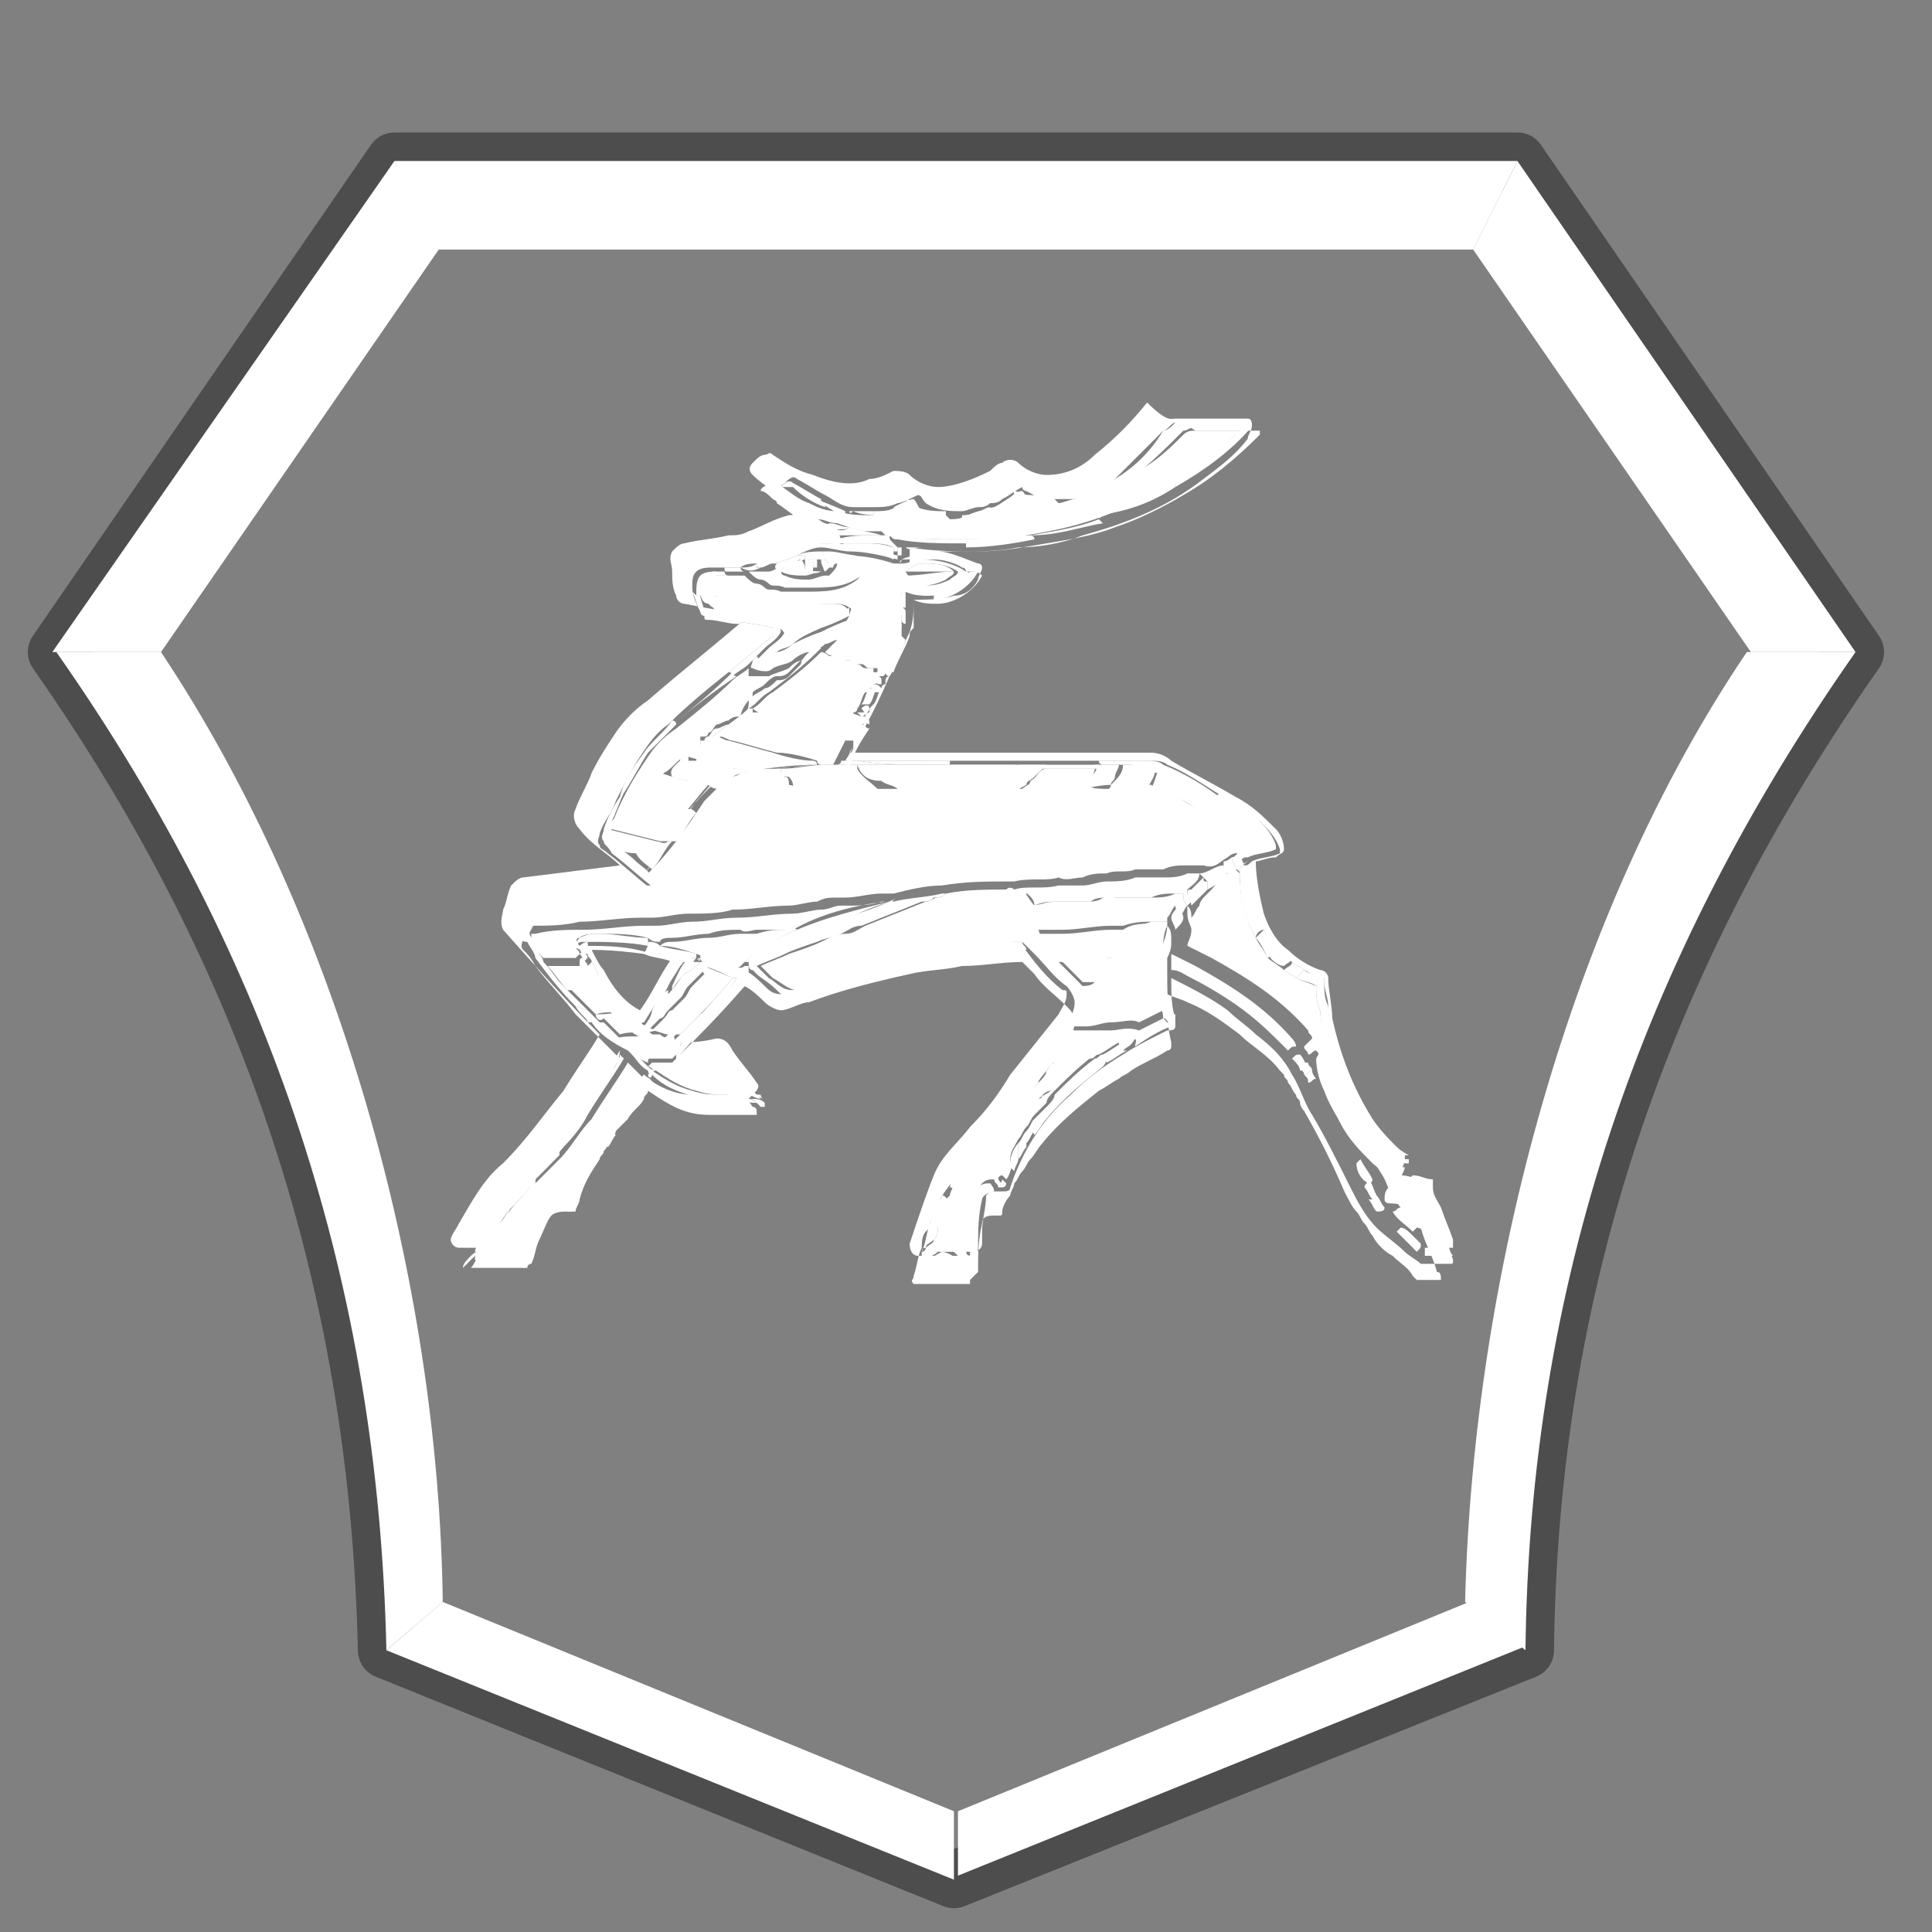<?xml version="1.0" encoding="utf-8"?>
<!-- Generator: Adobe Illustrator 24.1.2, SVG Export Plug-In . SVG Version: 6.00 Build 0)  -->
<svg version="1.1" id="Слой_1" xmlns="http://www.w3.org/2000/svg" xmlns:xlink="http://www.w3.org/1999/xlink" x="0px" y="0px"
	 width="48px" height="48px" viewBox="0 0 48 48" style="enable-background:new 0 0 48 48;" xml:space="preserve">
<rect x="0" y="0" width="48" height="48" fill="#808080" stroke="none"/>
<style type="text/css">
	
		.st0{fill-rule:evenodd;clip-rule:evenodd;fill:none;stroke:#4D4D4D;stroke-width:1.417;stroke-linejoin:round;stroke-miterlimit:22.926;}
	.st1{fill-rule:evenodd;clip-rule:evenodd;fill:#FFFFFF;}
</style>
<g>
	<path class="st0" d="M9.8,4h27.9l8.4,12.2C40.7,23.9,38,32,37.9,41l-14.2,5.7L9.6,41c-0.2-9-2.8-17.1-8.2-24.8L9.8,4z"/>
	<g>
		<path class="st1" d="M36.6,6.2H10.8L9.8,4h27.9L36.6,6.2z"/>
		<path class="st1" d="M43.5,16.2l-6.9-10L37.7,4l8.4,12.2L43.5,16.2z"/>
		<path class="st1" d="M36.4,39.8c0.2-8.1,2.6-17.1,7-23.6l2.7,0C40.7,23.9,38,32,37.9,41L36.4,39.8z"/>
		<path class="st1" d="M23.8,45l12.7-5.2l1.4,1.1l-14.1,5.7L23.8,45z"/>
		<path class="st1" d="M11,39.8L23.7,45l0,1.7L9.6,41L11,39.8z"/>
		<path class="st1" d="M1.3,16.2L9.8,4l1.1,2.2L4,16.2L1.3,16.2z"/>
		<path class="st1" d="M4,16.2c4.4,6.6,6.9,15.6,7,23.6L9.6,41c-0.2-9-2.8-17.1-8.2-24.8L4,16.2z"/>
	</g>
	<g>
		<path class="st1" d="M29.2,10.4h1.8c0.1,0,0.1,0.1,0.1,0.2c0,0.1-0.1,0.2-0.1,0.3c-0.3,0.4-0.7,0.7-1.1,1c-0.9,0.7-1.9,1.1-3,1.4
			c-0.5,0.2-1.1,0.3-1.6,0.3c-0.5,0.1-0.9,0.1-1.4,0.1c-0.2,0-0.4,0-0.6,0c0.3,0,0.7,0.2,1,0.3c0.1,0,0.1,0.1,0.1,0.1
			c0,0.1-0.1,0.2-0.1,0.3c-0.1,0.2-0.3,0.4-0.6,0.4c-0.3,0.1-0.7,0.1-1,0.1c0,0.3,0,0.5-0.1,0.8c-0.2,0.4-0.3,0.8-0.5,1.1
			c-0.3,0.7-0.6,1.3-1,1.9c0.7,0,1.4,0,2.1,0c0.4,0,0.9,0,1.3,0c0.3,0,0.7,0,1,0c0.8,0,1.7,0,2.5,0c0.2,0,0.4,0,0.6,0
			c0.2,0,0.4,0.1,0.5,0.2c0.5,0.3,1.1,0.6,1.6,0.9c0.4,0.2,0.7,0.5,1,0.8c0.1,0.1,0.2,0.3,0.2,0.5c0,0.1-0.1,0.1-0.2,0.2
			c-0.2,0-0.4,0.1-0.5,0.1c0,0.4,0.1,0.9,0.2,1.3c0.1,0.3,0.3,0.7,0.6,0.9c0.2,0.2,0.5,0.4,0.8,0.5c0.1,0,0.2,0.1,0.2,0.2
			c0,0.3,0.1,0.7,0.1,1c0.2,0.9,0.5,1.7,1,2.5c0.2,0.3,0.5,0.6,0.7,0.8c0.1,0,0.1,0.1,0.1,0.2c0,0.1-0.1,0.3-0.1,0.4
			c0.2,0,0.4,0.1,0.5,0.1c0.1,0,0.1,0.1,0.2,0.2c0.2,0.6,0.4,1.2,0.6,1.8c0,0.1,0,0.1-0.1,0.1c-0.2,0-0.5,0-0.7,0
			c-0.1-0.1-0.3-0.2-0.4-0.3c-0.2-0.2-0.5-0.4-0.7-0.6c-0.3-0.3-0.5-0.7-0.7-1.1c-0.3-0.6-0.6-1.2-0.9-1.7c-0.2-0.3-0.3-0.7-0.5-1
			c-0.2-0.4-0.5-0.7-0.9-1c-0.2-0.2-0.5-0.4-0.7-0.6c-0.4-0.3-1-0.6-1.4-0.8c0,0.4,0,0.7,0.1,1c0,0.1,0,0.1,0,0.2
			c0,0.1-0.1,0.1-0.2,0.1c-0.4,0.2-0.8,0.4-1.1,0.6c-0.5,0.3-0.9,0.6-1.3,1c-0.7,0.6-1.2,1.4-1.5,2.3c0,0.1-0.1,0.1-0.2,0.1
			c-0.1,0-0.2,0-0.3,0c0,0-0.1,0.1-0.1,0.1c0,0.3-0.1,0.6-0.1,0.9c0,0.1,0,0.2,0,0.3c0,0.1-0.1,0.2-0.2,0.2
			c-0.1,0.1-0.1,0.1-0.2,0.1c-0.4,0-0.8,0-1.2,0c-0.1,0-0.2-0.1-0.2-0.3c0.2-0.6,0.4-1.2,0.6-1.7c0.2-0.5,0.6-0.8,0.9-1.2
			c0.4-0.4,0.7-0.8,1-1.3c0.4-0.5,0.8-1,1.2-1.5c0.1-0.2,0.2-0.3,0.2-0.5c0-0.1,0-0.1-0.1-0.1c-0.4-0.3-0.7-0.7-1-1.1
			c-1.3,0-2.5,0.2-3.8,0.5c-0.6,0.1-1.1,0.3-1.7,0.5c-0.2,0.1-0.3,0.2-0.5,0.2c-0.2,0-0.3-0.1-0.4-0.2c-0.1-0.1-0.3-0.3-0.5-0.4
			c-0.3,0.4-0.7,0.8-1.1,1.1c-0.2,0.2-0.4,0.4-0.6,0.6c0,0,0,0.1,0,0.1c0.3,0,0.6,0,1-0.1c0.2,0,0.3,0.1,0.4,0.3
			c0.2,0.3,0.4,0.5,0.6,0.8c0.1,0.1,0,0.2-0.1,0.3c-0.1,0-0.2,0-0.3,0c-0.4,0-0.8,0-1.2,0c-0.4,0-0.9-0.2-1.2-0.5
			c-0.3,0.3-0.5,0.6-0.8,0.9c-0.3,0.4-0.6,0.8-0.8,1.2c-0.1,0.2-0.1,0.4-0.2,0.6c0,0.1-0.1,0.1-0.2,0.1c-0.1,0-0.3,0-0.4,0
			c-0.1,0.1-0.1,0.2-0.2,0.3c-0.1,0.3-0.3,0.7-0.4,1c0,0.1-0.1,0.2-0.2,0.2c-0.5,0-0.9,0-1.4,0c-0.1,0-0.2-0.1-0.2-0.2
			c0-0.1,0.1-0.2,0.2-0.4c0.3-0.5,0.6-1.1,1.1-1.5c0.6-0.6,1-1.2,1.5-1.8c0.3-0.5,0.6-0.9,0.9-1.4c-0.8-0.8-1.6-1.7-2.4-2.6
			c-0.1-0.2,0-0.4,0-0.5c0.1-0.2,0.1-0.4,0.2-0.6c0.1-0.1,0.2-0.2,0.3-0.2c0.8-0.1,1.6-0.2,2.4-0.3c-0.3-0.3-0.7-0.5-1-0.9
			c-0.1-0.1-0.2-0.3-0.1-0.5c0.1-0.3,0.3-0.6,0.4-0.9c0.2-0.4,0.4-0.7,0.6-1c0.2-0.3,0.5-0.6,0.8-0.8c0.8-0.7,1.7-1.4,2.5-2.1
			c-0.5-0.1-1.1-0.2-1.6-0.3c-0.1,0-0.2-0.1-0.2-0.2c-0.1-0.2-0.1-0.4-0.1-0.6c0-0.2-0.1-0.3,0-0.5c0.1-0.1,0.2-0.2,0.3-0.2
			c0.4-0.1,0.7-0.1,1.1-0.2c0.2,0,0.3,0,0.5-0.1c0.3-0.1,0.6-0.3,1-0.4c0.2,0,0.3-0.1,0.5,0c-0.1-0.1-0.2-0.2-0.3-0.3
			c-0.4-0.2-0.8-0.4-1.1-0.7c-0.1-0.1-0.1-0.2,0-0.3c0.1-0.1,0.2-0.2,0.3-0.2c0.1,0,0.1-0.1,0.2,0c0.3,0.2,0.6,0.4,1,0.5
			c0.5,0.2,1,0.3,1.4,0.1c0.2,0,0.4-0.1,0.6-0.2c0.1,0,0.3,0,0.4,0.1c0.2,0.2,0.5,0.3,0.7,0.3c0.4,0,0.9-0.2,1.3-0.4
			c0.1-0.1,0.2-0.2,0.3-0.2c0.1-0.1,0.3-0.1,0.4,0c0.2,0.2,0.5,0.3,0.7,0.3c0.5,0,0.9-0.2,1.2-0.5c0.5-0.4,0.9-0.8,1.3-1.3
			C29,10.5,29.1,10.4,29.2,10.4L29.2,10.4z M29.2,10.5c-0.1,0-0.2,0.2-0.3,0.2c-0.4,0.4-0.8,0.8-1.2,1.2c-0.2,0.2-0.4,0.3-0.7,0.4
			c-0.1,0.1-0.3,0.1-0.4,0.1c-0.2,0-0.4,0-0.6,0c-0.2,0-0.3-0.1-0.5-0.2c0,0-0.1,0-0.1-0.1c-0.2,0.1-0.3,0.2-0.5,0.3
			c-0.1,0.1-0.2,0.1-0.3,0.1c-0.1,0.1-0.2,0.1-0.3,0.1l0,0l0,0c-0.1,0-0.3,0.1-0.4,0.1c-0.3,0-0.6,0-0.9-0.2
			c-0.1-0.1-0.1-0.2-0.2-0.2c-0.2,0.1-0.4,0.2-0.5,0.2c-0.2,0.1-0.4,0.1-0.6,0.1c-0.2,0-0.4,0-0.5,0l0,0l0,0c-0.3,0-0.5-0.2-0.7-0.3
			l0,0c-0.2-0.1-0.5-0.3-0.7-0.4c-0.1-0.1-0.2,0-0.3,0.1c-0.1,0.1-0.2,0.1-0.2,0.2c0,0.1,0.1,0.1,0.2,0.2c0.2,0.2,0.5,0.3,0.8,0.5
			c0.1,0.1,0.3,0.1,0.4,0.2c0.1,0.1,0.2,0.2,0.2,0.4c-0.2,0-0.4,0-0.5,0c-0.3,0.1-0.6,0.2-0.9,0.4C19.1,14,18.9,14,18.8,14
			c-0.1,0-0.3,0-0.4,0.1c-0.1,0-0.2,0-0.4,0l0,0c-0.1,0-0.2,0-0.3,0c-0.1,0-0.3,0-0.4,0.1c-0.1,0.1-0.1,0.2-0.1,0.4
			c0,0.2,0.1,0.4,0.2,0.6c0,0.1,0.1,0.1,0.1,0.1c0.2,0,0.5,0.1,0.7,0.1c0.3,0.1,0.7,0.1,1,0.2c0,0,0.1,0,0.1,0.1c0,0,0,0.1-0.1,0.1
			c-0.4,0.3-0.7,0.6-1.1,0.9c-0.5,0.4-1,0.8-1.5,1.3c-0.3,0.2-0.5,0.5-0.7,0.8c-0.2,0.3-0.4,0.7-0.6,1.1c-0.1,0.3-0.3,0.5-0.4,0.8
			c0,0.1-0.1,0.2,0,0.3c0,0.1,0.1,0.1,0.2,0.2c0.4,0.3,0.7,0.6,1.1,0.9c-0.8,0.1-1.5,0.2-2.3,0.3c-0.1,0-0.1,0-0.2,0
			c-0.1,0-0.2,0-0.3,0.1c-0.1,0-0.2,0.2-0.2,0.3c-0.1,0.1-0.1,0.3-0.2,0.5c0,0.1-0.1,0.2,0,0.3c0.1,0.1,0.2,0.2,0.3,0.4
			c0.3,0.4,0.7,0.8,1,1.2c0.1,0.1,0.3,0.3,0.4,0.4c0.2,0.2,0.5,0.5,0.7,0.7c-0.3,0.5-0.7,1.1-1,1.6c-0.2,0.4-0.5,0.7-0.8,1.1
			c-0.1,0.1-0.2,0.2-0.3,0.3c-0.2,0.2-0.4,0.4-0.5,0.6c-0.3,0.3-0.5,0.7-0.7,1c-0.1,0.1-0.1,0.2-0.2,0.3c-0.1,0.1-0.1,0.2-0.2,0.3
			c0,0,0.1,0,0.1,0c0,0,0.1,0,0.1,0c0.2,0,0.5,0,0.7,0c0.1,0,0.3,0,0.4,0c0,0,0.1,0,0.1,0c0,0,0,0,0,0c0,0,0-0.1,0.1-0.1
			c0.1-0.2,0.1-0.4,0.2-0.6c0.1-0.2,0.2-0.5,0.3-0.6c0.1-0.1,0.3-0.1,0.4-0.1c0,0,0,0,0.1,0c0,0,0.1,0,0.1,0c0-0.1,0.1-0.2,0.1-0.3
			c0.1-0.4,0.3-0.7,0.5-1l0,0c0-0.1,0.1-0.1,0.1-0.2c0.1-0.1,0.1-0.2,0.2-0.3c0-0.1,0.1-0.1,0.1-0.2c0,0,0.1-0.1,0.1-0.1
			c0.1-0.1,0.1-0.1,0.2-0.2c0.1-0.2,0.3-0.3,0.4-0.5c0-0.1,0.1-0.1,0.1-0.2c0.3,0.2,0.6,0.4,0.9,0.5c0.3,0.1,0.5,0.1,0.8,0.1
			c0.2,0,0.4,0,0.6,0c0.1,0,0.3,0,0.4,0c0,0,0,0,0-0.1c0,0,0-0.1-0.1-0.1c-0.2-0.3-0.4-0.5-0.6-0.7c-0.1-0.1-0.2-0.2-0.3-0.2
			c-0.3,0-0.7,0.1-1,0.1c-0.1,0-0.1-0.2-0.1-0.3c0.6-0.6,1.2-1.2,1.8-1.9c0.2,0.1,0.4,0.3,0.5,0.4c0.1,0.1,0.3,0.2,0.4,0.2
			c0.2,0,0.5-0.2,0.7-0.2c0.8-0.3,1.6-0.5,2.5-0.7l0,0c0.4-0.1,0.9-0.1,1.3-0.2c0.5,0,1-0.1,1.5-0.1c0.1,0.1,0.2,0.2,0.3,0.3
			c0.2,0.3,0.5,0.5,0.8,0.8c0.1,0.1,0.2,0.2,0.2,0.4c0,0.2-0.1,0.3-0.2,0.5c-0.1,0.1-0.1,0.2-0.2,0.3c-0.2,0.3-0.4,0.5-0.6,0.8
			c-0.1,0.1-0.1,0.2-0.2,0.3c-0.1,0.1-0.2,0.2-0.3,0.3c-0.1,0.2-0.3,0.3-0.4,0.5c-0.2,0.3-0.5,0.6-0.7,0.8c-0.3,0.3-0.6,0.6-0.8,1
			c0,0.1-0.1,0.2-0.1,0.3c0,0.1-0.1,0.1-0.1,0.2l0,0c0,0.1,0,0.1-0.1,0.2c-0.1,0.1-0.1,0.3-0.1,0.4c-0.1,0.2-0.1,0.4-0.2,0.7
			c0,0.1-0.1,0.1,0,0.2l0,0c0,0,0.1,0,0.2,0c0.3,0,0.5,0,0.8,0c0.1,0,0.2,0,0.3,0c0,0,0.1,0,0.1,0c0,0,0,0,0-0.1
			c0.1-0.1,0.1-0.1,0.2-0.2c0-0.4,0-0.8,0.1-1.2c0-0.2,0.2-0.2,0.3-0.2c0,0,0.1,0,0.1,0c0.1,0,0.1,0,0.1-0.1l0,0
			c0-0.1,0.1-0.3,0.2-0.4c0-0.1,0.1-0.2,0.1-0.3l0,0c0.1-0.1,0.1-0.2,0.2-0.3l0,0c0.1-0.1,0.1-0.2,0.2-0.3c0.1-0.1,0.2-0.3,0.3-0.4
			l0,0c0.4-0.5,0.9-0.9,1.4-1.3c0.2-0.1,0.3-0.2,0.5-0.3c0.1-0.1,0.2-0.1,0.3-0.2c0.3-0.2,0.6-0.3,0.9-0.5c0,0,0.1,0,0.1-0.1
			c0,0,0-0.1,0-0.1c-0.1-0.4-0.1-0.8-0.1-1.2c0,0,0,0,0,0c0.2,0.1,0.3,0.1,0.5,0.2c0.5,0.2,0.9,0.5,1.3,0.8c0.3,0.3,0.7,0.5,1,0.9
			c0,0,0.1,0.1,0.1,0.1c0,0.1,0.1,0.1,0.1,0.2c0.1,0.1,0.1,0.2,0.2,0.3c0,0.1,0.1,0.1,0.1,0.2c0,0.1,0.1,0.2,0.1,0.2l0,0l0,0
			c0.4,0.7,0.7,1.3,1,2c0.1,0.2,0.2,0.4,0.3,0.5c0.1,0.1,0.1,0.2,0.2,0.3c0.1,0.1,0.1,0.2,0.2,0.3c0.1,0.2,0.3,0.4,0.5,0.5
			c0.2,0.2,0.4,0.3,0.5,0.5c0,0,0.1,0.1,0.1,0.1c0,0,0.1,0,0.1,0c0,0,0.1,0,0.1,0c0.1,0,0.2,0,0.3,0c0,0,0,0,0.1,0
			c0-0.1,0-0.2-0.1-0.2c-0.1-0.4-0.3-0.7-0.4-1.1c0-0.1-0.1-0.3-0.1-0.4c0,0,0-0.1-0.1-0.1l0,0c-0.2,0-0.3-0.1-0.5-0.1l0,0
			c-0.1,0-0.2,0-0.2-0.1c0-0.1,0-0.2,0.1-0.3c0,0,0,0,0-0.1c0,0,0,0,0-0.1c0,0,0-0.1,0-0.1c-0.1-0.1-0.3-0.2-0.4-0.3
			c-0.3-0.3-0.6-0.6-0.8-1c-0.1-0.2-0.3-0.5-0.4-0.8c-0.1-0.2-0.2-0.5-0.2-0.8C33.1,25.6,33,25.3,33,25c0-0.2-0.1-0.4-0.1-0.6
			c0,0,0,0,0-0.1c-0.2,0-0.3-0.1-0.5-0.2c-0.1-0.1-0.2-0.1-0.3-0.2c-0.1-0.1-0.3-0.2-0.4-0.3c-0.1-0.1-0.2-0.3-0.3-0.5
			c-0.3-0.5-0.3-1.1-0.3-1.7c0.2-0.1,0.5-0.1,0.7-0.2c0,0,0-0.1,0-0.1c-0.1-0.3-0.3-0.5-0.5-0.7c-0.3-0.2-0.6-0.4-0.9-0.6
			c-0.5-0.3-0.9-0.6-1.4-0.8c-0.1-0.1-0.3-0.1-0.4-0.1c-0.4,0-0.8,0-1.2,0c-0.4,0-0.8,0-1.1,0c-0.3,0-0.7,0-1,0c-0.3,0-0.6,0-1,0
			c-0.2,0-0.4,0-0.6,0c-0.8,0-1.6,0-2.3,0c-0.1,0-0.3,0-0.4,0c0.2-0.3,0.3-0.6,0.5-1c0,0,0-0.1,0-0.1c0,0,0-0.1,0.1-0.1l0,0
			c0-0.1,0-0.1,0.1-0.2c0.1-0.1,0.1-0.3,0.2-0.4c0,0,0-0.1,0.1-0.1c0,0,0-0.1,0-0.1l0,0l0,0c0,0,0-0.1,0.1-0.1c0,0,0-0.1,0.1-0.1
			c0.1-0.3,0.3-0.6,0.4-0.9l0,0c0-0.1,0-0.1,0.1-0.2c0,0,0-0.1,0-0.1c0-0.1,0-0.2,0-0.2c0-0.1,0-0.3,0-0.4c0.2,0.1,0.4,0.1,0.6,0.1
			c0.4,0,0.9-0.3,1.1-0.7c-0.1-0.1-0.2-0.1-0.2-0.1c-0.3-0.1-0.6-0.3-1-0.3c-0.2,0-0.4,0-0.6,0.1c0-0.1,0-0.1,0-0.2c0,0,0-0.1,0-0.1
			c0,0,0-0.1,0-0.1c0.6,0.1,1.2,0.1,1.7,0.1c0.6,0,1.1-0.1,1.7-0.2l0,0l0,0c0.6-0.1,1.2-0.2,1.7-0.4c0.6-0.2,1.2-0.5,1.7-0.8
			c0.7-0.4,1.3-0.9,1.9-1.5c0,0,0-0.1,0-0.1c-0.1,0-0.2,0-0.3,0c-0.3,0-0.6,0-0.9,0c-0.1,0-0.2,0-0.4,0
			C29.4,10.5,29.3,10.5,29.2,10.5L29.2,10.5z M22.5,13.6C22.5,13.6,22.5,13.7,22.5,13.6c0.1,0,0.3,0,0.4,0
			C22.7,13.6,22.6,13.6,22.5,13.6L22.5,13.6z M14.5,23.5c0,0.1,0,0.1,0.1,0.2c0,0.1,0.1,0.1,0.1,0.2c0.1,0.1,0.1,0.2,0.2,0.4
			c0.3,0.4,0.6,0.9,1,1.2l0,0c0.3-0.5,0.7-1.1,1-1.6c-0.2-0.1-0.5-0.1-0.7-0.2C15.6,23.5,15.1,23.5,14.5,23.5L14.5,23.5z M14.7,23.6
			c0.1,0.2,0.2,0.4,0.3,0.5c0.2,0.4,0.5,0.8,0.9,1c0.3-0.4,0.5-0.9,0.8-1.3C16,23.7,15.4,23.6,14.7,23.6z"/>
		<path class="st1" d="M29.2,10.5c0.1-0.1,0.2,0,0.3,0c0.1,0,0.2,0,0.4,0c0.1,0,0.1,0,0.2,0c0.3,0,0.6,0,0.8,0c0,0-0.1,0.1-0.1,0.1
			c-0.1,0-0.1,0-0.2,0c-0.3,0-0.6,0-0.9,0c-0.1,0-0.2,0.1-0.3,0.1c-0.5,0.5-1,1-1.6,1.4c0-0.1-0.1-0.1-0.1-0.2
			c0.5-0.3,0.9-0.7,1.2-1.2C29,10.7,29.1,10.6,29.2,10.5z"/>
		<path class="st1" d="M29.9,10.5c0.3,0,0.6,0,0.9,0c0.1,0,0.2,0,0.3,0c0,0,0,0.1,0,0.1c-0.5,0.6-1.2,1.1-1.9,1.5c0,0,0,0,0-0.1
			c0,0,0,0-0.1,0c0.6-0.3,1.2-0.8,1.7-1.3c0,0,0-0.1,0.1-0.1c0,0,0-0.1,0.1-0.1c-0.3,0-0.6,0-0.8,0C30,10.5,29.9,10.5,29.9,10.5z"/>
		<path class="st1" d="M29.4,10.8c0.1-0.1,0.2-0.1,0.3-0.1c0.3,0,0.6,0,0.9,0c0.1,0,0.1,0,0.2,0c0,0,0,0.1-0.1,0.1
			c-0.5,0.5-1,1-1.7,1.3c-0.6,0.3-1.2,0.6-1.8,0.8c-0.6,0.2-1.1,0.3-1.7,0.4c-0.5,0.1-1,0.1-1.6,0.1c-0.6,0-1.3,0-1.9-0.1
			c0,0,0.1,0.1,0.1,0.1c0,0,0,0.1,0,0.1c0,0-0.1-0.1-0.1-0.1c0-0.1,0-0.1-0.1-0.2c-0.1,0-0.2,0-0.3,0c-0.3,0-0.5-0.1-0.8-0.2
			c-0.2,0-0.3-0.1-0.5-0.1c-0.1,0-0.2-0.1-0.3-0.1c-0.3-0.1-0.6-0.3-0.8-0.4c-0.1-0.1-0.2-0.2-0.3-0.2c0-0.1,0.1-0.1,0.2-0.2
			c0,0,0.1,0,0.1,0.1c0,0,0.1-0.1,0.1-0.1c0.3,0.2,0.5,0.4,0.8,0.5c0.2,0.1,0.4,0.2,0.7,0.2c0.3,0.1,0.6,0.1,0.8,0.1
			c0.1,0,0.3,0,0.4-0.1c0.1,0,0.2-0.1,0.3-0.1c0.1,0,0.2,0,0.3,0c0-0.1-0.1-0.2-0.2-0.3c0.1,0,0.2,0.1,0.2,0.2
			c0.3,0.2,0.6,0.2,0.9,0.2c0,0,0,0,0,0.1c0,0,0.1,0.1,0.1,0.1c0.1,0,0.3,0,0.4-0.1c0.1,0,0.2-0.1,0.4-0.1c0.1,0,0.2-0.1,0.3-0.1
			c0.2-0.1,0.3-0.2,0.5-0.3c0-0.1-0.1-0.2-0.2-0.3c0.1,0,0.1,0,0.1,0.1c0.1,0.1,0.3,0.2,0.5,0.2c0.2,0,0.4,0.1,0.6,0
			c0,0,0,0.1,0,0.1c0,0,0.1,0.1,0.1,0.1c0.1,0,0.3-0.1,0.4-0.1c0.2-0.1,0.5-0.2,0.7-0.4C28.4,11.8,28.9,11.3,29.4,10.8z"/>
		<path class="st1" d="M19.4,12.1c0.1-0.1,0.2-0.2,0.3-0.1c0.2,0.1,0.5,0.3,0.7,0.4l0,0c0,0.1,0,0.1,0.1,0.1c0,0,0,0,0,0.1
			c-0.3-0.1-0.6-0.3-0.8-0.5C19.6,12.1,19.5,12.1,19.4,12.1C19.4,12.1,19.4,12.1,19.4,12.1L19.4,12.1z M26.6,12.5
			c0.1,0,0.3-0.1,0.4-0.1c0,0,0,0.1,0,0.1c0,0,0.1,0,0.1,0.1c-0.1,0.1-0.3,0.1-0.4,0.1C26.6,12.6,26.6,12.6,26.6,12.5
			C26.6,12.5,26.6,12.5,26.6,12.5z"/>
		<path class="st1" d="M27,12.3c0.2-0.1,0.5-0.2,0.7-0.4c0,0.1,0.1,0.1,0.1,0.2c-0.2,0.1-0.5,0.3-0.7,0.4C27.1,12.5,27,12.5,27,12.3
			C27,12.4,27,12.4,27,12.3z"/>
		<path class="st1" d="M27.3,12.8c0.6-0.2,1.2-0.5,1.8-0.8c0,0,0,0,0.1,0c0,0,0,0,0,0.1C28.6,12.5,28,12.7,27.3,12.8
			C27.4,12.9,27.3,12.9,27.3,12.8z"/>
		<path class="st1" d="M24.9,12.5c0.2-0.1,0.3-0.3,0.5-0.3c0.1,0.1,0.1,0.2,0.2,0.3c-0.2,0.1-0.3,0.2-0.5,0.3
			C25.1,12.6,25,12.6,24.9,12.5C25,12.5,25,12.5,24.9,12.5C25,12.5,25,12.5,24.9,12.5z"/>
		<path class="st1" d="M19.2,12.3c0.1,0,0.2,0.1,0.3,0.2c0.2,0.2,0.5,0.3,0.8,0.4c0.1,0,0.2,0.2,0.3,0.1c0.2,0,0.3,0.1,0.5,0.1
			c-0.1,0.1-0.3,0-0.4,0.1c0,0.1,0.1,0.1,0.1,0.2c0,0.1,0,0.1,0,0.2c0,0-0.1,0-0.1,0c0-0.2-0.1-0.3-0.2-0.4
			c-0.1-0.1-0.2-0.2-0.4-0.2c-0.3-0.1-0.5-0.3-0.8-0.5C19.3,12.4,19.2,12.4,19.2,12.3z"/>
		<path class="st1" d="M22.2,12.6c0.2-0.1,0.4-0.2,0.5-0.2c0.1,0.1,0.1,0.2,0.2,0.3c-0.1,0-0.2-0.1-0.3,0c-0.1,0-0.2,0.1-0.3,0.1
			C22.3,12.7,22.3,12.7,22.2,12.6L22.2,12.6z M15.4,26.1C15.4,26.1,15.4,26.1,15.4,26.1c0,0.2-0.1,0.3-0.2,0.5
			c-0.1,0.1-0.1,0.2-0.2,0.3c-0.1,0.2-0.2,0.3-0.3,0.5c-0.1,0.2-0.2,0.3-0.3,0.5c0,0.1,0,0.1-0.1,0.2c-0.1,0.2-0.3,0.3-0.4,0.5
			c0,0,0,0-0.1,0.1c-0.1,0-0.1,0.2-0.2,0.2c0,0-0.1,0.1-0.1,0.1c-0.1,0.1-0.2,0.2-0.2,0.4c0.2-0.2,0.4-0.4,0.6-0.6
			c0.3-0.3,0.5-0.7,0.8-1c0.3-0.5,0.6-0.9,0.9-1.4c0.1,0.1,0.3,0.3,0.4,0.4c0,0.1-0.1,0.1-0.1,0.2c-0.1,0.2-0.3,0.3-0.4,0.5
			c-0.1,0.1-0.1,0.1-0.2,0.2c0,0-0.1,0.1-0.1,0.1c0,0-0.1,0.1-0.1,0.2c0.1,0.1,0.1,0.1,0.2,0.2c-0.1,0.1-0.1,0.2-0.2,0.3
			c-0.1-0.1-0.1-0.1-0.2-0.2c0,0-0.1,0.1-0.1,0.2c-0.2,0.4-0.4,0.7-0.6,1.1c0,0.1-0.1,0.1-0.1,0.2c0,0.1,0.1,0.2,0.1,0.3
			c0,0,0,0-0.1,0c-0.1-0.1-0.1-0.2-0.2-0.3c-0.2,0-0.3,0.1-0.4,0.3c-0.2,0.4-0.3,0.7-0.5,1.1c0.1,0.1,0,0.2,0.1,0.2
			c0,0,0,0.1-0.1,0.1c0-0.1-0.1-0.1-0.1-0.2c0,0-0.1,0-0.1,0c-0.3,0-0.6,0-0.9,0c0,0-0.1,0-0.1,0c0,0,0-0.1,0-0.1
			c-0.1,0.1-0.2,0.2-0.3,0.3c0-0.1,0.1-0.2,0.2-0.3c0.1,0,0.2-0.1,0.3-0.2c0.1-0.2,0.2-0.4,0.4-0.6c0.2-0.2,0.3-0.4,0.5-0.6
			c0.1-0.1,0.2-0.2,0.3-0.4c0.1-0.1,0.2-0.3,0.3-0.5c0.3-0.4,0.5-0.7,0.8-1.1C14.7,27.2,15.1,26.6,15.4,26.1z"/>
		<path class="st1" d="M20.4,12.5c-0.1,0-0.1,0-0.1-0.1c0.2,0.1,0.5,0.2,0.7,0.3l0,0c0,0,0,0.1,0,0.1C20.9,12.8,20.7,12.7,20.4,12.5
			C20.4,12.6,20.4,12.5,20.4,12.5L20.4,12.5z M13.9,22.3c0.8-0.1,1.5-0.2,2.3-0.3c0.1,0,0.2,0.1,0.3,0.1c0,0,0,0,0,0
			c-0.1,0-0.3,0-0.4,0c-0.7,0.1-1.5,0.2-2.2,0.3C13.9,22.5,13.9,22.4,13.9,22.3L13.9,22.3z M14.5,23.8c0,0.1,0.1,0.1,0.1,0.2
			c0,0,0.1-0.1,0.1-0.1c0.1,0.1,0.1,0.2,0.2,0.4c0,0-0.1,0.1-0.1,0.1c0,0,0,0.1,0.1,0.1c-0.2,0-0.4,0-0.6,0.1c-0.1,0-0.1,0-0.2,0
			c-0.2-0.2-0.3-0.4-0.5-0.6c0.1,0,0.2,0,0.3,0c0.1,0,0.3,0,0.5,0C14.4,23.8,14.4,23.8,14.5,23.8z"/>
		<path class="st1" d="M24.7,12.6c0.1,0,0.2-0.1,0.3-0.1c0,0,0.1,0,0.1,0c0,0,0,0,0,0c0,0,0.1,0.1,0.1,0.1c-0.1,0-0.2,0.1-0.3,0.1
			C24.7,12.7,24.7,12.7,24.7,12.6z"/>
		<path class="st1" d="M24.3,12.7c0.1,0,0.2-0.1,0.3-0.1c0,0.1,0.1,0.1,0.1,0.2c-0.1,0-0.2,0.1-0.4,0.1
			C24.4,12.9,24.4,12.8,24.3,12.7L24.3,12.7z"/>
		<path class="st1" d="M21.7,12.7c0.2,0,0.4,0,0.6-0.1c0,0.1,0.1,0.1,0.1,0.2c-0.1,0-0.3,0.1-0.4,0.1c-0.1,0-0.2,0-0.3,0
			C21.7,12.8,21.7,12.8,21.7,12.7L21.7,12.7z M27.9,19c0.3,0,0.6,0,0.8,0.1c0,0.2-0.1,0.3-0.2,0.5c-0.1,0-0.2,0-0.4,0
			c-0.2,0-0.4,0-0.6,0.1c0-0.1,0.1-0.1,0.1-0.2C27.8,19.3,27.9,19.2,27.9,19C27.9,19,27.9,19,27.9,19z"/>
		<path class="st1" d="M21.1,12.7L21.1,12.7c0.2,0,0.4,0,0.6,0c0,0,0,0.1,0,0.1c0.1,0,0.2,0,0.3,0c-0.3,0-0.6,0-0.8-0.1
			C21.1,12.8,21.1,12.7,21.1,12.7z"/>
		<path class="st1" d="M23.9,12.8c0.1,0,0.3,0,0.4-0.1l0,0c0,0.1,0.1,0.1,0.1,0.2c-0.1,0-0.3,0.1-0.4,0.1
			C23.9,13,23.9,12.9,23.9,12.8C23.9,12.8,23.9,12.8,23.9,12.8z"/>
		<path class="st1" d="M25.6,13.3c0.6-0.1,1.2-0.2,1.7-0.4c0,0,0.1,0.1,0.1,0.1C26.8,13.1,26.3,13.3,25.6,13.3L25.6,13.3
			C25.6,13.3,25.6,13.3,25.6,13.3z"/>
		<path class="st1" d="M21.1,13.1c0.3,0.1,0.5,0.1,0.8,0.2c0,0-0.1,0-0.1,0c-0.3,0-0.7,0-1,0c0-0.1-0.1-0.1-0.1-0.2
			C20.8,13.2,21,13.2,21.1,13.1z"/>
		<path class="st1" d="M21.8,13.3c0.1,0,0.2,0,0.3,0c0,0.1,0,0.1,0.1,0.2c0,0,0.1,0.1,0.1,0.1c0,0,0,0.1,0,0.1c0,0-0.1,0-0.1,0
			c0,0,0-0.1,0-0.1c-0.2-0.1-0.4-0.1-0.7-0.1c-0.2,0-0.3,0-0.5,0c-0.1,0-0.2,0-0.2,0.1h0c0-0.1,0-0.1,0-0.2
			C21.1,13.3,21.4,13.3,21.8,13.3C21.8,13.3,21.8,13.3,21.8,13.3z"/>
		<path class="st1" d="M24,13.4c0.5,0,1-0.1,1.6-0.1c0,0,0.1,0,0.1,0.1l0,0c-0.5,0.1-1.1,0.2-1.7,0.2C24,13.5,24,13.4,24,13.4z"/>
		<path class="st1" d="M22.1,13.3c0.6,0.1,1.3,0.1,1.9,0.1c0,0,0,0.1,0,0.1c-0.6,0-1.2,0-1.7-0.1C22.2,13.4,22.2,13.4,22.1,13.3
			L22.1,13.3z M22.6,23.7c0.5-0.1,0.9-0.2,1.4-0.2c0,0.1,0,0.1,0,0.2c0,0,0,0,0,0c0,0,0,0,0,0.1c-0.4,0.1-0.9,0.1-1.3,0.2
			C22.7,23.8,22.7,23.8,22.6,23.7z"/>
		<path class="st1" d="M20.8,13.6c0.1-0.1,0.2-0.1,0.2-0.1c0.2,0,0.3,0,0.5,0c0.2,0,0.4,0,0.7,0.1c0,0,0,0,0,0.1c0,0.1,0,0.1,0,0.2
			C21.8,13.7,21.3,13.6,20.8,13.6L20.8,13.6z M19.8,13.8c0.1,0,0.1,0,0.2,0c0,0,0,0,0,0.1c0,0,0.1,0,0.1,0c0.1,0,0.1,0,0.2,0
			c0,0,0.1,0,0.1,0c0.1,0,0.1,0,0.2,0.1c0,0,0,0.1,0,0.1c0,0,0,0,0.1,0c0,0,0-0.1,0.1-0.1c0,0.1-0.1,0.2-0.2,0.3c0,0,0,0-0.1,0
			c-0.1,0-0.3,0.1-0.4,0.1c-0.2,0-0.4,0-0.6-0.1c-0.1,0-0.1-0.1-0.1-0.2c-0.1,0-0.2,0.1-0.3,0.1c-0.2,0-0.3,0-0.5,0l0,0
			c0.1,0.1,0.2,0.2,0.3,0.2c0.1,0,0.2,0.1,0.2,0.1c0.1,0.1,0.2,0,0.4,0.1c0.2,0,0.4,0,0.6,0c0.5,0,0.9,0,1.3-0.3
			c0.1-0.1,0.1-0.2,0.1-0.3c-0.1-0.1-0.2-0.2-0.3-0.2c0,0,0.1,0,0.1,0c-0.2,0-0.5-0.1-0.7-0.1C20.2,13.7,20,13.7,19.8,13.8z"/>
		<path class="st1" d="M19.3,13.9c0.3-0.1,0.6-0.3,0.9-0.4c0.2,0,0.4,0,0.5,0c0,0,0.1,0,0.1,0h0c0.5,0.1,1,0.2,1.5,0.3
			c0-0.1,0-0.1,0-0.2c0,0,0.1,0,0.1,0c0,0.1,0,0.1,0,0.2c0,0,0,0-0.1,0c0,0,0,0,0,0.1c-0.4-0.1-0.8-0.2-1.2-0.2
			c-0.2,0-0.5-0.1-0.7-0.1c-0.2,0-0.4,0.1-0.6,0.2c-0.2,0.1-0.3,0.1-0.5,0.2C19.3,14,19.3,13.9,19.3,13.9z"/>
		<path class="st1" d="M21,13.8C21.1,13.7,21.1,13.7,21,13.8c0.5,0,0.9,0.1,1.2,0.2c0.1,0,0.1,0,0.2,0c0.2,0,0.3-0.1,0.5-0.1
			c0.4,0,0.8,0.1,1.1,0.3c0,0,0.1,0,0.1,0.1c-0.3,0.3-0.6,0.5-1,0.5c-0.3,0-0.5-0.1-0.7-0.1c0,0.2,0.1,0.4,0,0.6c0,0.1,0,0.1,0,0.2
			c0,0,0,0.1,0,0.1c0,0.1,0,0.1,0,0.2c0,0,0.1,0.1,0.1,0.1c-0.1,0.3-0.2,0.6-0.4,0.9c0,0-0.1,0-0.1-0.1c0,0-0.1,0-0.2,0
			c0,0,0,0,0-0.1c-0.1,0-0.2,0-0.2,0c-0.1,0-0.1-0.1-0.2-0.1c-0.1,0-0.2,0-0.3-0.1c-0.1,0-0.3,0-0.4-0.1c-0.1,0-0.2-0.1-0.2-0.1
			c0,0,0.1-0.1,0.1-0.1c0.1-0.1,0.1-0.1,0.2-0.2c-0.1,0-0.2,0.1-0.3,0.1c-0.1,0.1-0.3,0.2-0.4,0.2c-0.1,0-0.3,0.1-0.4,0.2
			c-0.1,0.1-0.3,0.1-0.5,0.2c-0.1,0.1-0.3,0.1-0.5,0c-0.1,0,0-0.1,0-0.2c0,0,0,0,0,0c0,0,0.1-0.1,0.1-0.1c0.1,0.1,0,0.2,0.1,0.2
			c0.1,0,0.2,0,0.3,0c0.1-0.1,0.3-0.1,0.4-0.2c0.2-0.2,0.5-0.3,0.7-0.4c0.1-0.1,0.3-0.2,0.4-0.2c0.2-0.1,0.3-0.2,0.4-0.4
			c0-0.1,0.1-0.2,0-0.2C21,15,20.8,15,20.7,15c-1,0-2,0-3-0.2c-0.1,0-0.2,0-0.3,0c0,0-0.1,0-0.1,0c0,0,0-0.1,0-0.1
			c0-0.1,0-0.3,0.1-0.4c0.1-0.1,0.3-0.1,0.4-0.1c0,0,0,0.1,0,0.1c0.1,0,0.2,0,0.3,0c0.1,0,0.2,0,0.4,0c0.1,0.1,0.2,0.2,0.3,0.2
			c0.1,0,0.2,0.1,0.2,0.1c0.1,0.1,0.2,0,0.4,0.1c0.2,0,0.4,0,0.6,0c0.5,0,0.9,0,1.3-0.3c0.1-0.1,0.1-0.2,0.1-0.3
			C21.2,13.9,21.1,13.8,21,13.8L21,13.8z M22.5,14.2C22.5,14.3,22.5,14.3,22.5,14.2L22.5,14.2c0.1,0.2,0.2,0.2,0.4,0.3
			c0.2,0.1,0.5,0,0.7-0.1c0.1-0.1,0.2-0.1,0.2-0.2l0,0c0,0,0,0,0,0C23.5,14,23.2,14,22.9,14C22.8,14,22.6,14.1,22.5,14.2z"/>
		<path class="st1" d="M22.4,13.9c0.2-0.1,0.4-0.1,0.6-0.1c0.3,0,0.7,0.1,1,0.3c0.1,0,0.2,0.1,0.2,0.1c-0.1,0-0.1,0-0.2,0
			c0,0,0-0.1-0.1-0.1c-0.3-0.2-0.7-0.3-1.1-0.3C22.8,13.9,22.6,13.9,22.4,13.9C22.4,14,22.3,14,22.4,13.9
			C22.3,13.9,22.3,13.9,22.4,13.9C22.3,13.9,22.3,13.9,22.4,13.9z"/>
		<path class="st1" d="M19.3,14c0.2-0.1,0.3-0.1,0.5-0.2c0.1,0,0.1,0,0.2,0c0,0,0,0,0,0.1c0,0-0.1,0-0.1,0.1c0,0,0-0.1,0-0.1
			c-0.1,0-0.1,0.1-0.1,0.1c0,0.1,0,0.1,0.1,0.1c0.2,0.1,0.4,0.1,0.6,0.1c0,0,0,0,0,0c0,0,0,0-0.1,0c-0.1,0-0.3,0.1-0.4,0.1
			c-0.2,0-0.4,0-0.6-0.1C19.3,14.2,19.2,14.1,19.3,14C19.2,14,19.3,14,19.3,14L19.3,14z M18.4,19.2c0.3-0.1,0.7-0.1,1-0.1
			c0,0.1,0,0.1,0.1,0.2c0.1,0,0.1,0.1,0.1,0.2c0,0.1,0.1,0.1,0.2,0.2c-0.1,0-0.2,0-0.3,0c-0.4,0-0.8-0.1-1.3,0c0-0.1,0-0.1-0.1-0.2
			c0-0.1-0.1-0.1-0.1-0.2C18.2,19.3,18.3,19.3,18.4,19.2z"/>
		<path class="st1" d="M19.7,14c0-0.1,0.1-0.1,0.1-0.1c0,0,0,0.1,0,0.1c0,0,0,0,0,0.1c0.1,0.1,0.2,0.1,0.3,0.1c0.1,0,0.1,0,0.2,0
			l0,0c0,0,0.1,0,0.1,0c-0.2,0.1-0.5,0-0.6-0.1C19.7,14.1,19.6,14,19.7,14z"/>
		<path class="st1" d="M19.9,13.9C20,13.9,20,13.9,19.9,13.9C20,14,20,14.1,20,14.2c-0.1,0-0.2,0-0.3-0.1c0,0,0,0,0-0.1
			C19.9,13.9,19.9,13.9,19.9,13.9z"/>
		<path class="st1" d="M20,13.9c0.1,0,0.1,0,0.2,0c0,0.1,0,0.2,0,0.3c-0.1,0-0.1,0-0.2,0C20,14.1,20,14,20,13.9z"/>
		<path class="st1" d="M20.2,13.9c0,0,0.1,0,0.1,0c0,0.1,0,0.2,0,0.2c0,0-0.1,0-0.1,0l0,0C20.2,14.1,20.2,14,20.2,13.9z"/>
		<path class="st1" d="M20.4,13.9c0.1,0,0.1,0,0.2,0.1c0,0,0,0.1,0,0.1c0,0-0.1,0.1-0.1,0.1C20.4,14,20.4,14,20.4,13.9z"/>
		<path class="st1" d="M18.8,14c0.2,0,0.3-0.1,0.5-0.1c0,0,0,0.1,0,0.1c0,0-0.1,0-0.1,0c-0.1,0-0.2,0.1-0.3,0.1
			C18.8,14.1,18.8,14.1,18.8,14C18.8,14.1,18.8,14.1,18.8,14z"/>
		<path class="st1" d="M20.6,14c0,0,0-0.1,0.1-0.1c0,0.1-0.1,0.2-0.2,0.3c0,0,0,0,0,0c0,0-0.1,0-0.1,0c0,0,0.1,0,0.1,0
			C20.4,14.1,20.5,14.1,20.6,14C20.5,14,20.6,14,20.6,14z"/>
		<path class="st1" d="M22.5,14.2c0.1-0.1,0.3-0.2,0.4-0.2c0.3,0,0.6,0,0.8,0.2c0,0,0,0,0,0C23.3,14.2,22.9,14.2,22.5,14.2
			C22.5,14.3,22.5,14.3,22.5,14.2z"/>
		<path class="st1" d="M18.4,14.1c0.1,0,0.3,0,0.4-0.1c0,0,0,0.1,0,0.1c0,0,0.1,0,0.1,0C18.7,14.2,18.6,14.2,18.4,14.1
			C18.4,14.1,18.4,14.1,18.4,14.1z"/>
		<path class="st1" d="M18,14.1c0.1,0,0.2,0,0.4,0c0,0,0,0.1,0.1,0.1l0,0c-0.1,0-0.2,0-0.4,0C18,14.2,18,14.2,18,14.1L18,14.1z"/>
		<path class="st1" d="M17.7,14.2c0.1,0,0.2,0,0.3,0c0,0,0,0.1,0.1,0.1c-0.1,0-0.2,0-0.3,0C17.7,14.2,17.7,14.2,17.7,14.2z"/>
		<path class="st1" d="M24.1,14.2c0.1,0,0.1,0,0.2,0c-0.2,0.4-0.7,0.7-1.1,0.7c0-0.1,0-0.1,0-0.2C23.5,14.7,23.8,14.5,24.1,14.2z"/>
		<path class="st1" d="M22.4,14.5c0.2,0.1,0.5,0.1,0.7,0.1c0,0.1,0,0.1,0,0.2c-0.2,0-0.4,0-0.6-0.1c0,0.1,0,0.3,0,0.4
			c0,0-0.1,0-0.1-0.1C22.4,14.9,22.4,14.7,22.4,14.5z"/>
		<path class="st1" d="M17.2,14.7C17.3,14.7,17.3,14.7,17.2,14.7c0.1,0.1,0.1,0.1,0.2,0.1c0,0.1,0.1,0.3,0.1,0.4
			c0,0.1,0.1,0.1,0.2,0.1c0.2,0,0.5,0,0.7,0.1c0,0.1,0,0.1-0.1,0.1c-0.2,0-0.5-0.1-0.7-0.1c-0.1,0-0.1,0-0.1-0.1
			C17.3,15.1,17.3,14.9,17.2,14.7z"/>
		<path class="st1" d="M17.4,14.7c0.1,0,0.2,0,0.3,0c0,0,0,0,0,0c0.1,0.1,0.1,0.3,0.2,0.4c0,0-0.1,0-0.1,0c-0.1,0-0.1,0-0.2-0.1
			C17.5,15,17.4,14.9,17.4,14.7z"/>
		<path class="st1" d="M17.6,14.8C17.6,14.8,17.7,14.8,17.6,14.8c1,0.1,2,0.2,3.1,0.2c0.1,0,0.3,0,0.4,0.2c-0.2,0.1-0.5,0.2-0.7,0.3
			c-0.3,0.1-0.6,0.2-0.9,0.3c0-0.1-0.1-0.2-0.2-0.2c-0.3-0.1-0.6-0.1-0.9-0.2c-0.2,0-0.5-0.1-0.7-0.1c0,0,0.1,0,0.1,0
			C17.7,15.1,17.7,14.9,17.6,14.8z"/>
		<path class="st1" d="M22.4,15.1c0,0,0.1,0,0.1,0.1c0,0.1,0,0.2,0,0.2c-0.1,0-0.1,0-0.1-0.1C22.4,15.2,22.4,15.2,22.4,15.1z"/>
		<path class="st1" d="M21.1,15.1c0,0.1,0,0.2,0,0.2c-0.2,0.1-0.4,0.2-0.7,0.3c-0.2,0.1-0.5,0.2-0.7,0.4c-0.1,0.1-0.3,0.1-0.4,0.2
			c-0.1,0-0.1,0-0.2-0.1c0.1-0.1,0.3-0.2,0.4-0.4c0.3-0.1,0.6-0.2,0.9-0.3C20.6,15.3,20.9,15.2,21.1,15.1L21.1,15.1z M13.7,22.4
			c0.1,0,0.1,0,0.2,0c0,0.1,0,0.1,0,0.2c-0.1,0-0.2,0-0.3,0.1C13.6,22.5,13.6,22.4,13.7,22.4z"/>
		<path class="st1" d="M18.3,15.3c0.3,0.1,0.6,0.1,0.9,0.2c0.1,0,0.2,0.1,0.2,0.2c-0.1,0.2-0.3,0.3-0.4,0.4
			c-0.1,0.1-0.2,0.2-0.3,0.3c0,0-0.1,0.1-0.1,0.1c-0.1,0.1-0.3,0.2-0.4,0.3c0,0,0-0.1-0.1-0.1c0.4-0.3,0.7-0.6,1.1-0.9
			c0,0,0.1-0.1,0.1-0.1c0,0-0.1-0.1-0.1-0.1c-0.3-0.1-0.7-0.1-1-0.2C18.3,15.4,18.4,15.4,18.3,15.3z"/>
		<path class="st1" d="M22.4,15.4c0,0,0-0.1,0-0.1c0,0,0.1,0.1,0.1,0.1c0,0,0,0.1,0,0.1C22.5,15.5,22.4,15.5,22.4,15.4
			C22.4,15.5,22.4,15.4,22.4,15.4z"/>
		<path class="st1" d="M20.4,15.7c0.2-0.1,0.4-0.2,0.7-0.3c-0.1,0.2-0.2,0.3-0.4,0.4c-0.1,0.1-0.3,0.1-0.4,0.2
			c-0.2,0.1-0.5,0.3-0.7,0.4c-0.1,0.1-0.3,0.1-0.4,0.2c-0.1,0.1-0.2,0.1-0.3,0c-0.1-0.1,0-0.2-0.1-0.2c0.1-0.1,0.2-0.2,0.3-0.3
			c0.1,0,0.1,0.1,0.2,0.1c0.1,0,0.3-0.1,0.4-0.2C19.9,15.9,20.1,15.8,20.4,15.7z"/>
		<path class="st1" d="M22.3,15.6c0-0.1,0-0.1,0-0.2c0,0,0,0.1,0,0.1c0,0,0.1,0,0.1,0c0,0.1,0,0.1-0.1,0.2l0,0
			C22.4,15.7,22.3,15.7,22.3,15.6z"/>
		<path class="st1" d="M20.4,16c0.1,0,0.2-0.1,0.3-0.1C20.6,15.9,20.5,16,20.4,16c0,0.1-0.1,0.2-0.2,0.2c-0.1,0.1-0.2,0.2-0.3,0.2
			c-0.1,0.1-0.2,0.2-0.3,0.3c-0.1,0.1-0.2,0.1-0.3,0.1c-0.1,0-0.2,0.1-0.3,0.2c-0.1,0.1-0.2,0.1-0.3,0.2c0,0.1,0,0.2-0.1,0.2
			c-0.1,0.1-0.2,0.3-0.2,0.4c-0.1,0-0.2,0-0.3,0.1c-0.1,0-0.2,0.1-0.3,0.1c-0.1,0.1-0.1,0.2-0.2,0.2c0,0,0,0.1-0.1,0.1
			c0,0,0,0-0.1,0c0,0.1,0,0.1,0,0.2c-0.1,0.1-0.3,0.2-0.4,0.3c-0.2,0.1-0.3,0.3-0.5,0.4c-0.2,0.2-0.5,0.4-0.7,0.7
			c-0.2,0.2-0.4,0.4-0.6,0.6c0.1-0.3,0.2-0.5,0.3-0.7c0.2-0.4,0.4-0.7,0.6-1c0.2-0.3,0.4-0.5,0.7-0.7c0.5-0.4,1-0.8,1.4-1.2
			c0.1-0.1,0.3-0.2,0.4-0.3c0,0,0,0,0,0c0,0.1,0,0.1,0,0.2c0.2,0,0.3,0,0.5,0c0.2-0.1,0.3-0.1,0.5-0.2c0.1-0.1,0.2-0.2,0.4-0.2
			C20.1,16.2,20.2,16.1,20.4,16z"/>
		<path class="st1" d="M20.1,16.2c0.1-0.1,0.2-0.2,0.3-0.1c0,0-0.1,0.1-0.1,0.1c-0.4,0.4-0.8,0.7-1.2,1c-0.2,0.1-0.3,0.3-0.5,0.4
			c-0.3,0.3-0.7,0.5-1,0.8c-0.1,0.1-0.2,0.1-0.2,0.2c0-0.1,0-0.1,0-0.2c0,0,0,0,0.1,0c0,0,0-0.1,0.1-0.1c0.1-0.1,0.1-0.2,0.2-0.2
			c0.1,0,0.2-0.1,0.3-0.1c0.1,0,0.2-0.1,0.3-0.1c0.1-0.1,0.2-0.3,0.2-0.4c0-0.1,0-0.2,0.1-0.2c0.1-0.1,0.2-0.1,0.3-0.2
			c0.1,0,0.2-0.1,0.3-0.2c0.1,0,0.2,0,0.3-0.1c0.1-0.1,0.2-0.2,0.3-0.3C19.9,16.4,20,16.3,20.1,16.2z"/>
		<path class="st1" d="M19.2,17.2c0.4-0.3,0.8-0.6,1.2-1c0.1,0,0.2,0.1,0.2,0.1c0.1,0,0.3,0,0.4,0.1c0.1,0,0.2,0,0.3,0.1
			c0.1,0,0.1,0.1,0.2,0.1c0.1,0,0.1,0,0.2,0c0,0,0,0,0,0.1c0.1,0,0.1,0,0.2,0c0,0.1-0.1,0.1-0.1,0.2c0,0,0,0.1-0.1,0.1
			c0,0,0,0.1-0.1,0.1c0,0,0,0.1-0.1,0.1c-0.1,0.1-0.1,0.3-0.2,0.4c0,0,0,0.1-0.1,0.1c0,0,0,0.1,0,0.1c0,0,0,0-0.1,0
			c-0.2,0-0.4-0.1-0.7-0.2c-0.2-0.1-0.4-0.1-0.7-0.2c-0.1,0-0.2,0-0.3-0.1C19.5,17.3,19.3,17.2,19.2,17.2z"/>
		<path class="st1" d="M21.9,16.6c0,0,0.1,0,0.1,0.1c0,0,0,0.1-0.1,0.1c-0.1,0-0.1,0-0.2,0C21.8,16.7,21.9,16.6,21.9,16.6z"/>
		<path class="st1" d="M16.7,18c0.5-0.4,1-0.8,1.5-1.3c0,0,0,0.1,0.1,0.1C17.7,17.2,17.2,17.6,16.7,18C16.7,18,16.7,18,16.7,18z"/>
		<path class="st1" d="M21.8,16.7c0.1,0,0.1,0,0.2,0c0,0,0,0.1-0.1,0.1l0,0c0,0-0.1,0-0.1-0.1C21.8,16.8,21.8,16.8,21.8,16.7z"/>
		<path class="st1" d="M21.8,16.8c0,0,0.1,0,0.1,0.1l0,0c0,0,0,0.1,0,0.1c-0.1,0-0.1,0-0.2-0.1C21.7,16.9,21.7,16.9,21.8,16.8z"/>
		<path class="st1" d="M21.7,17c0.1,0,0.1,0,0.2,0.1c0,0,0,0.1-0.1,0.1c-0.1,0-0.1,0-0.2,0C21.7,17,21.7,17,21.7,17z"/>
		<path class="st1" d="M21.4,17.5c0.1-0.1,0.1-0.3,0.2-0.4c0.1,0,0.1,0,0.2,0c-0.1,0.1-0.1,0.3-0.2,0.4
			C21.5,17.5,21.5,17.5,21.4,17.5z"/>
		<path class="st1" d="M18.7,17.6c0.2-0.1,0.3-0.3,0.5-0.4c0.2,0,0.3,0.1,0.5,0.1c0.1,0,0.2,0,0.3,0.1c0.2,0.1,0.4,0.1,0.7,0.2
			c0.2,0,0.4,0.1,0.7,0.2c0,0,0,0,0.1,0c0,0,0,0,0,0.1c0,0,0,0.1-0.1,0.1c0.1,0,0.1,0.1,0.2,0.1c-0.2,0.3-0.4,0.6-0.5,1
			c-0.1,0-0.2,0.1-0.2,0.1c0.1-0.2,0.2-0.4,0.3-0.6c0-0.1,0-0.1,0-0.2c-0.1,0-0.2,0-0.2,0c0,0,0.1,0,0.1,0c-0.1,0-0.3,0-0.4-0.1
			c-0.2-0.1-0.5-0.1-0.8-0.1c-0.1,0-0.1-0.1-0.1-0.1c-0.2-0.1-0.3,0-0.5-0.1c-0.1,0-0.1-0.1-0.2-0.1C18.9,17.7,18.8,17.7,18.7,17.6
			C18.7,17.6,18.7,17.6,18.7,17.6C18.7,17.6,18.7,17.6,18.7,17.6z"/>
		<path class="st1" d="M21.4,17.6C21.4,17.5,21.4,17.5,21.4,17.6c0.1-0.1,0.2-0.1,0.2,0c0,0.1-0.1,0.1-0.1,0.2l0,0
			C21.5,17.7,21.4,17.6,21.4,17.6z"/>
		<path class="st1" d="M21.3,17.7C21.4,17.6,21.4,17.6,21.3,17.7c0,0,0.1,0,0.2,0c0,0,0,0.1-0.1,0.1C21.4,17.8,21.4,17.8,21.3,17.7
			C21.3,17.7,21.3,17.7,21.3,17.7z"/>
		<path class="st1" d="M17.6,18.4c0.3-0.3,0.7-0.5,1-0.8c0,0,0.1,0,0.1,0c0,0,0,0,0,0.1c0.1,0,0.2,0,0.2,0c0.1,0,0.1,0.1,0.2,0.1
			c0.2,0,0.3,0,0.5,0.1c0,0,0.1,0.1,0.1,0.1c0.3,0,0.5,0,0.8,0.1c0.1,0.1,0.2,0.1,0.4,0.1c0,0-0.1,0-0.1,0c0.1,0,0.2,0,0.2,0
			c0,0.1,0,0.1,0,0.2c-0.1,0.2-0.2,0.4-0.3,0.6c-0.1,0-0.2,0-0.3,0c0,0-0.1,0-0.1-0.1c-0.3-0.1-0.7-0.2-1-0.2
			c-0.4-0.1-0.7-0.2-1.1-0.3c-0.1,0-0.2-0.1-0.3-0.1C17.8,18.4,17.7,18.4,17.6,18.4z"/>
		<path class="st1" d="M21.3,17.9c0,0,0-0.1,0.1-0.1c0.1,0,0.1,0.1,0.2,0.1c0,0,0,0.1,0,0.1C21.4,17.9,21.3,17.9,21.3,17.9z"/>
		<path class="st1" d="M16,18.7c0.2-0.3,0.5-0.5,0.7-0.8c0,0,0.1,0,0.1,0.1c-0.2,0.2-0.5,0.5-0.7,0.7c-0.2,0.3-0.4,0.7-0.6,1
			c-0.1,0.2-0.2,0.5-0.3,0.7c0.2-0.2,0.4-0.4,0.6-0.6c0.2,0.1,0.4,0.1,0.7,0.2c0.2,0.1,0.4,0.1,0.6,0.1c0.1,0,0.1,0,0.2,0.1
			c-0.2,0.2-0.3,0.5-0.5,0.7c0,0,0,0-0.1,0c-0.1,0-0.2,0-0.3,0c-0.4-0.1-0.8-0.2-1.2-0.3c-0.1,0.1,0,0.2,0,0.3
			c0.2,0.2,0.4,0.3,0.6,0.5c0.1,0.1,0.3,0.2,0.4,0.4c0.1,0.1,0.2,0.2,0.4,0.3c0,0,0,0.1,0,0.1c-0.1,0-0.2-0.1-0.3-0.1
			c-0.4-0.3-0.7-0.6-1.1-0.9C15.1,21,15,21,15,20.9c-0.1-0.1,0-0.2,0-0.3c0.1-0.3,0.2-0.5,0.4-0.8C15.5,19.4,15.7,19.1,16,18.7z"/>
		<path class="st1" d="M17.4,18.5c0.1-0.1,0.2-0.1,0.2-0.2c0.1,0,0.1,0,0.2,0c0.1,0,0.2,0.1,0.3,0.1c0.4,0.1,0.7,0.2,1.1,0.3
			c0.3,0.1,0.7,0.2,1,0.2c0,0,0.1,0,0.1,0.1c-0.7,0-1.3,0.1-2,0.2c0,0,0,0,0-0.1c-0.1,0-0.1,0-0.2,0c-0.1,0-0.2,0-0.4-0.1
			c0,0,0.1,0,0.1,0c-0.2-0.1-0.4-0.1-0.7-0.2c0,0,0,0.1,0,0.1c-0.1,0-0.1,0-0.2,0c0,0,0-0.1,0-0.1c0,0-0.1,0-0.1,0
			C17.1,18.7,17.2,18.6,17.4,18.5z"/>
		<path class="st1" d="M17,18.8c0,0,0.1,0,0.1,0c0,0,0,0.1,0,0.1c0.1,0,0.1,0,0.2,0c0,0,0-0.1,0-0.1c0.2,0.1,0.4,0.1,0.7,0.2
			c0,0-0.1,0-0.1,0c0.1,0,0.2,0.1,0.4,0.1c0.1,0,0.1,0,0.2,0c0,0,0,0,0,0.1c-0.2,0-0.5,0.2-0.6,0.4c-0.1,0-0.2,0-0.3-0.1
			c-0.3-0.1-0.6-0.1-0.9-0.2C16.6,19.1,16.8,19,17,18.8z"/>
		<path class="st1" d="M21.3,18.9c0.8,0,1.6,0,2.3,0c0,0,0,0.1,0,0.1c-0.1,0-0.3,0-0.4,0C22.6,19,21.9,19,21.3,18.9L21.3,18.9z
			 M18.6,23.9c0.1,0,0.1,0,0.2,0.1c0.1,0.1,0.2,0.2,0.3,0.3c0.2,0.1,0.3,0.3,0.6,0.3c-0.1,0.1-0.1,0.1,0,0.2c-0.2,0-0.3-0.1-0.4-0.2
			c-0.2-0.2-0.4-0.3-0.5-0.4c0,0,0,0-0.1-0.1C18.6,24.1,18.6,24,18.6,23.9z"/>
		<path class="st1" d="M27.3,18.9c0.4,0,0.8,0,1.2,0c0.1,0,0.3,0,0.4,0.1c0.5,0.2,1,0.5,1.4,0.8c0,0,0,0-0.1,0.1
			c-0.2-0.1-0.4-0.2-0.6-0.3c-0.1-0.1-0.3-0.2-0.4-0.2c-0.2-0.1-0.3-0.2-0.5-0.2C28.5,19,28.2,19,27.9,19c-0.2,0-0.3,0-0.5,0
			C27.4,19,27.3,19,27.3,18.9z"/>
		<path class="st1" d="M25.2,19c0.3,0,0.7,0,1,0c0.4,0,0.8,0,1.1,0c0,0,0,0.1,0.1,0.1c-0.1,0-0.2,0-0.2,0c-0.4,0-0.8,0-1.2,0
			c-0.1,0-0.3,0-0.4,0C25.4,19,25.3,19,25.2,19z"/>
		<path class="st1" d="M23.6,19c0.2,0,0.4,0,0.6,0c0.3,0,0.6,0,1,0c0.1,0,0.2,0.1,0.3,0.1c-0.2,0-0.3,0-0.5,0
			C24.6,19,24.1,19.1,23.6,19C23.6,19,23.6,19,23.6,19z"/>
		<path class="st1" d="M20.4,19c0.3,0,0.6,0,0.9,0c0,0,0,0,0,0.1c0.1,0.2,0.3,0.3,0.5,0.5c0.1,0.1,0.3,0.1,0.4,0.2
			c0.1,0.1,0.2,0,0.3,0.1c-0.2,0-0.4,0-0.6,0c-0.3,0-0.6,0-0.9,0c-0.1-0.1-0.2-0.2-0.3-0.3C20.7,19.4,20.5,19.2,20.4,19z"/>
		<path class="st1" d="M19.4,19.1c0.4,0,0.7-0.1,1.1-0.1c0.1,0.2,0.2,0.3,0.4,0.5c0.1,0.1,0.2,0.2,0.3,0.3c-0.5,0-1.1,0-1.6-0.1
			c0.1,0,0.2,0,0.3,0c-0.1-0.1-0.1-0.1-0.2-0.2c0-0.1-0.1-0.2-0.1-0.2C19.4,19.3,19.4,19.2,19.4,19.1z"/>
		<path class="st1" d="M21.3,19c0.6,0,1.2,0,1.8,0c0.1,0,0.1,0,0.2,0c0.1,0,0.3,0,0.4,0c0.5,0,0.9,0,1.4,0c0.2,0,0.3,0,0.5,0
			c0.1,0,0.3,0,0.4,0c-0.1,0.1-0.2,0.2-0.3,0.3c-0.1,0.1-0.2,0.1-0.2,0.2c-0.2,0.1-0.3,0.2-0.4,0.2c-0.3,0.1-0.6,0-0.9,0
			c-0.2,0-0.5,0-0.7,0c-0.3,0-0.6,0-0.9,0c-0.1,0-0.2,0-0.3-0.1c-0.1-0.1-0.3-0.1-0.4-0.2C21.6,19.4,21.4,19.3,21.3,19
			C21.3,19.1,21.3,19,21.3,19z"/>
		<path class="st1" d="M27.4,19c0.2,0,0.3,0,0.5,0c0,0,0,0-0.1,0c0,0.1-0.1,0.2-0.1,0.3c0,0.1-0.1,0.1-0.1,0.2
			c-0.3,0-0.6,0.1-0.8,0.1c0.1-0.1,0.2-0.2,0.3-0.3c0.1-0.1,0.2-0.2,0.1-0.3C27.3,19,27.3,19,27.4,19z"/>
		<path class="st1" d="M26,19.1c0.4,0,0.8,0,1.2,0c0,0.1-0.1,0.2-0.1,0.3c-0.1,0.1-0.2,0.2-0.3,0.3c-0.5,0-0.9,0.1-1.4,0.1
			c-0.1,0-0.3,0-0.4,0c0.2,0,0.3-0.2,0.4-0.2c0.1-0.1,0.2-0.1,0.2-0.2C25.8,19.3,25.8,19.1,26,19.1z"/>
		<path class="st1" d="M28.8,19.1c0.2,0.1,0.3,0.1,0.5,0.2c0,0.2-0.2,0.3-0.2,0.5c-0.2-0.1-0.3-0.2-0.5-0.2
			C28.7,19.4,28.7,19.3,28.8,19.1z"/>
		<path class="st1" d="M15.7,19.9c0.2-0.2,0.5-0.4,0.7-0.7c0.3,0.1,0.6,0.2,0.9,0.2c0.1,0,0.2,0,0.3,0.1c-0.2,0.2-0.4,0.5-0.6,0.7
			c0,0-0.1,0-0.2-0.1c-0.2,0-0.4-0.1-0.6-0.1C16.2,20,15.9,20,15.7,19.9z"/>
		<path class="st1" d="M29.2,19.3c0.1,0.1,0.3,0.2,0.4,0.2c0.2,0.1,0.4,0.2,0.6,0.3c0,0,0,0,0.1-0.1c0.3,0.2,0.6,0.4,0.9,0.6
			c0.2,0.2,0.4,0.4,0.5,0.7c0,0,0,0.1,0,0.1c-0.2,0.1-0.5,0.1-0.7,0.2c-0.1,0-0.1,0-0.2,0.1c0-0.1-0.1-0.2-0.1-0.3
			c0.1,0,0.1,0,0.2-0.1c0,0,0-0.1,0-0.1c-0.3-0.3-0.6-0.5-1-0.7c-0.3-0.2-0.6-0.4-1-0.5C29.1,19.6,29.2,19.5,29.2,19.3z"/>
		<path class="st1" d="M17.5,19.9c0.2-0.2,0.4-0.4,0.6-0.6c0,0.1,0.1,0.1,0.1,0.2c0,0,0.1,0.1,0.1,0.2c-0.2,0-0.3,0.2-0.5,0.4
			c-0.3,0.4-0.7,0.9-1,1.4c-0.1,0.1-0.2,0.3-0.3,0.4c0,0.1-0.1,0.1-0.1,0.2c-0.1-0.1-0.2-0.2-0.4-0.3c0,0,0,0,0,0
			c0.1,0,0.1-0.1,0.1-0.1C16.7,21.1,17.1,20.5,17.5,19.9z"/>
		<path class="st1" d="M27.6,19.6c0.2,0,0.4,0,0.6-0.1c0.1,0,0.2,0,0.4,0c0.2,0.1,0.3,0.2,0.5,0.2c0.3,0.2,0.6,0.4,1,0.5
			c0.3,0.2,0.7,0.4,1,0.7c0,0,0.1,0.1,0,0.1c-0.1,0-0.1,0-0.2,0.1c-0.1,0-0.1,0-0.2,0.1c-0.1,0-0.2,0.1-0.2,0.1
			c-0.2,0.1-0.3,0.3-0.6,0.2c-0.1,0-0.3,0-0.4,0c-0.2,0-0.4,0-0.6,0.1c-0.2,0-0.5,0-0.7,0c-0.2,0.1-0.5,0-0.7,0.1
			c-0.2,0-0.4,0-0.6,0.1c-0.2,0-0.4,0.1-0.6,0c-0.3,0.1-0.7,0-1.1,0.1c-0.1,0-0.2,0-0.2,0c-0.5,0-1,0-1.6,0.1
			c-0.4,0-0.8,0.1-1.2,0.2c-0.1,0-0.2,0-0.3,0c-0.3,0-0.6,0.1-0.9,0.1c-0.1,0-0.2,0-0.2,0c-0.2,0-0.3,0-0.5,0.1
			c-0.2,0-0.5,0.1-0.7,0.1c-0.5,0-0.9,0.1-1.4,0.1c-0.3,0.1-0.7,0.1-1.1,0.1c-0.3,0-0.6,0.1-0.9,0.1c-0.1,0-0.2,0-0.3,0
			c-0.5,0-1,0.1-1.5,0.1c-0.4,0.1-0.8,0.1-1.2,0.1c0,0,0,0-0.1,0c0,0,0,0,0,0c0.1-0.2,0.1-0.4,0.2-0.5c0,0,0.1-0.1,0.2-0.1
			c0.1,0,0.2,0,0.3-0.1c0.7-0.1,1.5-0.2,2.2-0.3c0.1,0,0.3,0,0.4,0c0,0,0,0,0,0c0,0,0-0.1,0-0.1c0-0.1,0-0.1,0.1-0.2
			c0.1-0.1,0.2-0.3,0.3-0.4c0.3-0.5,0.6-0.9,1-1.4c0.1-0.2,0.3-0.3,0.5-0.4c0.4-0.1,0.8,0,1.3,0c0.5,0.1,1.1,0.1,1.6,0.1
			c0.3,0,0.6,0,0.9,0c0.2,0,0.4,0,0.6,0c0.3,0,0.6,0,0.9,0c0.2,0,0.5,0,0.7,0c0.3,0,0.6,0,0.9,0c0.1,0,0.3,0,0.4,0
			c0.5,0,0.9,0,1.4-0.1C27.1,19.6,27.3,19.6,27.6,19.6L27.6,19.6z M23.1,31.1c0,0,0.1,0,0.2,0c-0.1,0.1-0.2,0.1-0.3,0.2c0,0,0,0,0,0
			c0,0-0.1,0-0.2,0C22.9,31.2,23,31.1,23.1,31.1z"/>
		<path class="st1" d="M15.1,20.9c-0.1-0.1-0.1-0.2,0-0.3c0.4,0.1,0.8,0.2,1.2,0.3c0.1,0,0.2,0.1,0.3,0c0,0,0,0,0.1,0
			c-0.2,0.2-0.3,0.5-0.5,0.7c0,0,0,0,0,0c-0.1-0.1-0.3-0.2-0.4-0.4C15.5,21.2,15.3,21.1,15.1,20.9z"/>
		<path class="st1" d="M30.6,21.3c0.1,0,0.1-0.1,0.2-0.1c0,0.1,0.1,0.2,0.1,0.3c0,0-0.1,0-0.1,0.1c0,0,0,0.1,0,0.1
			c0,0,0-0.1-0.1-0.1C30.7,21.5,30.6,21.4,30.6,21.3z"/>
		<path class="st1" d="M30.4,21.4c0.1,0,0.2-0.1,0.2-0.1c0,0.1,0.1,0.2,0.1,0.3c-0.1,0.1-0.2,0.1-0.3,0.1
			C30.4,21.6,30.4,21.5,30.4,21.4z"/>
		<path class="st1" d="M29.8,21.7c0.2,0,0.4-0.2,0.6-0.2c0,0.1,0.1,0.2,0.1,0.3c-0.2,0.1-0.3,0.2-0.5,0.3c0-0.1,0-0.1,0-0.2
			C29.9,21.8,29.9,21.8,29.8,21.7c0,0.2-0.2,0.3-0.3,0.4c0,0,0,0.1,0,0.1c0,0.1,0.1,0.2,0.1,0.2c0,0-0.1,0.1-0.1,0.1
			c-0.1-0.1-0.1-0.2-0.1-0.3c-0.1,0-0.2,0-0.2,0c-0.2,0-0.4,0-0.6,0.1c-0.2,0-0.3,0-0.5,0c-0.1,0-0.2,0-0.3,0c-0.1,0-0.2,0-0.3,0
			c-0.1,0-0.3,0-0.4,0.1c-0.1,0-0.2,0-0.4,0c-0.1,0-0.3,0-0.4,0c-0.2,0-0.4,0-0.6,0.1c0-0.2-0.2-0.3-0.3-0.4c-0.1,0-0.2,0-0.4,0
			c0.1-0.1,0.2,0,0.2,0c0.3-0.1,0.7,0,1.1-0.1c0.2,0,0.4,0,0.6,0c0.2,0,0.4-0.1,0.6-0.1c0.2,0,0.5,0,0.7-0.1c0.2,0,0.5,0,0.7,0
			c0.2,0,0.4,0,0.6-0.1C29.6,21.7,29.7,21.7,29.8,21.7z"/>
		<path class="st1" d="M30.7,21.6c0,0,0.1,0.1,0.1,0.1c0,0.5,0.1,1.1,0.4,1.6c0.1,0.2,0.2,0.3,0.3,0.5c0.1,0.1,0.3,0.2,0.4,0.3
			c0.1,0.1,0.2,0.1,0.3,0.2c0.2,0.1,0.3,0.1,0.5,0.2c0,0.2,0,0.4,0.1,0.6c0,0.3,0.1,0.5,0.2,0.8c0.1,0.2,0.2,0.5,0.2,0.7
			c0.1,0.3,0.3,0.5,0.4,0.8c0.3,0.5,0.7,0.9,1.1,1.2c0,0,0,0.1,0.1,0.2c0.1,0,0.1,0,0.2,0c0,0,0,0,0,0.1c-0.1,0-0.1,0-0.2,0
			c-0.1,0.1-0.1,0.2-0.1,0.3c0.1,0.1,0.2,0.1,0.3,0.1c0,0,0,0,0.1-0.1l0,0c0.2,0,0.3,0.1,0.5,0.1l0,0c0,0.1,0,0.1,0,0.2
			c0,0.2,0.1,0.3,0.2,0.5c0.1,0.3,0.2,0.5,0.3,0.8c0,0,0,0.1,0,0.2c0,0,0,0-0.1,0c-0.1,0-0.2,0-0.2,0c0,0-0.1,0-0.1,0
			c0,0.1,0,0.2,0,0.2c-0.1,0-0.1-0.1-0.1-0.1c0,0,0.1-0.1,0.1-0.2c-0.1-0.1-0.1-0.1-0.2-0.2c-0.1-0.1-0.2-0.2-0.3-0.2
			c0,0-0.1,0.1-0.1,0.1c-0.2-0.2-0.4-0.3-0.5-0.5c0.1,0,0.1-0.1,0.2-0.1c-0.1-0.1-0.1-0.2-0.2-0.3c-0.1-0.1-0.1-0.2-0.2-0.4
			c-0.1-0.2-0.2-0.3-0.3-0.5c-0.3-0.7-0.7-1.4-1-2c0-0.1-0.1-0.2-0.1-0.2c0-0.1-0.1-0.1-0.1-0.2c-0.1-0.1-0.1-0.2-0.2-0.3
			c-0.1,0-0.1,0.1-0.2,0.1c0-0.1-0.1-0.1-0.1-0.2c0.1-0.1,0.1-0.1,0.2-0.2c0-0.1-0.1-0.1-0.1-0.2c-0.7-0.8-1.5-1.3-2.4-1.8
			c-0.2-0.1-0.4-0.2-0.6-0.3c0-0.1,0.1-0.2,0.1-0.4c0-0.1-0.1-0.2-0.1-0.4c0,0,0-0.1,0-0.1c0,0,0-0.1,0-0.1c0.1,0.1,0.1,0.2,0.1,0.3
			c0.1-0.1,0.1-0.2,0.2-0.3c0-0.1,0.1-0.2,0.2-0.3c0,0,0.1-0.1,0.1-0.1c0.1-0.1,0.2-0.3,0.4-0.4c0.1-0.1,0.3-0.2,0.5-0.3
			C30.6,21.7,30.6,21.6,30.7,21.6z"/>
		<path class="st1" d="M29.6,22.1c0.1-0.1,0.2-0.2,0.3-0.3c0,0.1,0,0.1,0.1,0.1c0,0.1,0,0.1,0,0.2c-0.1,0.1-0.2,0.2-0.4,0.4
			c0-0.1-0.1-0.2-0.1-0.2C29.5,22.1,29.5,22.1,29.6,22.1z"/>
		<path class="st1" d="M23.5,22.2c0.5-0.1,1-0.1,1.6-0.1c0.1,0,0.2,0,0.4,0c0,0.1,0,0.2,0,0.4c0,0.3,0,0.6,0.1,0.9
			c-0.5,0-0.9,0-1.4,0.1c-0.5,0.1-0.9,0.1-1.4,0.2c-0.5,0.1-1,0.2-1.5,0.4c-0.4,0.1-0.8,0.3-1.2,0.4c-0.1,0-0.2,0.1-0.3,0.1
			c-0.2,0-0.4-0.2-0.6-0.3c-0.1-0.1-0.2-0.2-0.3-0.3c0.2-0.1,0.5-0.2,0.7-0.3c0.3-0.1,0.6-0.2,0.8-0.3c0.2-0.1,0.4-0.2,0.6-0.2
			c0.2,0,0.3-0.1,0.5-0.2c0.5-0.2,1-0.4,1.5-0.6c0.1,0,0.2-0.1,0.3-0.1C23.3,22.3,23.4,22.3,23.5,22.2
			C23.5,22.3,23.5,22.2,23.5,22.2z"/>
		<path class="st1" d="M25.4,22.5c0-0.1,0-0.2,0-0.4c0.1,0.1,0.2,0.3,0.3,0.4c0,0.2,0,0.4,0.1,0.6c0.1,0.3,0.2,0.5,0.4,0.7
			c0.2,0.2,0.4,0.4,0.6,0.6c0.1,0.1,0.2,0.2,0.2,0.3c0,0.1,0,0.2,0,0.2c-0.1,0.2-0.2,0.4-0.3,0.6c-0.1,0-0.1,0-0.2-0.1
			c0.1-0.1,0.2-0.3,0.2-0.5c0-0.1-0.1-0.3-0.2-0.4c-0.3-0.2-0.5-0.5-0.8-0.8c-0.1-0.1-0.2-0.2-0.3-0.3c0-0.1-0.1-0.1-0.1-0.2
			C25.3,23.1,25.3,22.8,25.4,22.5L25.4,22.5z M29.1,23.7c0.2,0.1,0.4,0.2,0.6,0.3c0.9,0.5,1.7,1,2.4,1.8c-0.1,0.1-0.1,0.1-0.2,0.2
			c-0.3-0.3-0.6-0.6-1-0.9c-0.4-0.3-0.9-0.6-1.3-0.8c-0.2-0.1-0.3-0.2-0.5-0.2c0,0,0,0,0,0C29.1,23.9,29.1,23.8,29.1,23.7z"/>
		<path class="st1" d="M28.6,22.3c0.2,0,0.4,0,0.6-0.1c0.1,0,0.2,0,0.2,0c0,0.1,0,0.2,0.1,0.3c-0.1,0.1-0.1,0.2-0.2,0.3
			c0-0.1-0.1-0.2-0.1-0.3c-0.1,0.1-0.1,0.2-0.2,0.3c0,0,0,0.1,0,0.1c-0.1,0-0.3,0-0.4,0c-0.2,0-0.4,0-0.7,0.1c-0.1,0-0.2,0-0.3,0
			c-0.4,0-0.8,0.1-1.2,0.1c-0.1,0-0.2,0-0.2,0c-0.1,0-0.2,0-0.3,0c-0.1,0-0.2,0-0.2,0c-0.1-0.2,0-0.4-0.1-0.6c0.2,0,0.4-0.1,0.6-0.1
			c0.1,0,0.3,0,0.4,0c0.1,0,0.2,0,0.4,0c0.1,0,0.3,0,0.4-0.1c0.1,0,0.2-0.1,0.3,0c0.1,0,0.2,0,0.3,0C28.3,22.3,28.5,22.3,28.6,22.3z
			"/>
		<path class="st1" d="M22.2,22.4c0.4-0.1,0.8-0.1,1.2-0.2c0,0,0.1,0,0.1,0c-0.1,0.1-0.2,0.1-0.3,0.1c-0.1,0.1-0.2,0.1-0.3,0.1
			c-0.5,0.2-1,0.4-1.5,0.6c-0.2,0-0.3,0.1-0.5,0.2c-0.2,0.1-0.4,0.1-0.6,0.2c-0.3,0.1-0.6,0.2-0.8,0.3c-0.2,0.1-0.5,0.2-0.7,0.3
			c-0.1,0-0.1-0.1-0.2-0.1c0,0-0.1,0-0.1,0c0.1-0.1,0.3-0.3,0.5-0.4c0,0,0.1,0,0.1,0c0.5-0.2,1-0.4,1.6-0.6c0.2-0.1,0.4-0.1,0.6-0.2
			c0.3-0.1,0.6-0.2,1-0.4l0,0C22.1,22.4,22.2,22.4,22.2,22.4z"/>
		<path class="st1" d="M21.9,22.4c0.1,0,0.2,0,0.3,0c-0.1,0-0.1,0-0.2,0c-0.8,0.1-1.6,0.3-2.3,0.7c-0.1,0-0.2,0-0.3,0
			c-0.2,0-0.4,0-0.6,0c-0.1,0-0.3,0.1-0.4,0c-0.3,0-0.5,0-0.8,0.1c-0.3,0-0.6,0.1-0.9,0.1c-0.1,0-0.3,0-0.3,0.1
			c-0.1,0-0.2,0-0.3-0.1c-0.4-0.1-0.8-0.1-1.2-0.1c-0.2,0-0.4,0-0.5,0.1c-0.1,0-0.1,0.1,0,0.2c0,0,0,0.1,0,0.1c-0.1-0.1-0.2,0-0.4,0
			c-0.1,0-0.3,0-0.4,0.1c0,0-0.1,0-0.1,0c0,0-0.1,0-0.1-0.1c0,0-0.1-0.1-0.1-0.1c-0.1-0.1-0.1-0.2-0.1-0.3c0,0,0,0,0.1,0
			c0.4-0.1,0.8-0.1,1.2-0.1c0.5,0,1-0.1,1.5-0.1c0.1,0,0.2,0,0.3,0c0.3,0,0.6-0.1,0.9-0.1c0.4,0,0.7-0.1,1.1-0.1
			c0.5,0,0.9-0.1,1.4-0.1c0.2,0,0.5-0.1,0.7-0.1c0.2,0,0.3-0.1,0.5-0.1c0.1,0,0.2,0,0.2,0C21.3,22.5,21.6,22.5,21.9,22.4z"/>
		<path class="st1" d="M13.4,22.4c0.1,0,0.2,0,0.3-0.1c0,0.1-0.1,0.1-0.1,0.2c-0.1,0-0.1,0-0.2,0.1C13.4,22.6,13.4,22.5,13.4,22.4z"
			/>
		<path class="st1" d="M13.2,22.7c0-0.1,0.1-0.3,0.2-0.3c0,0.1,0,0.1,0,0.2c-0.1,0.2-0.1,0.3-0.2,0.5C13.2,23,13.2,22.9,13.2,22.7z"
			/>
		<path class="st1" d="M19.8,23.1c0.7-0.3,1.5-0.5,2.3-0.7l0,0c-0.3,0.1-0.6,0.2-1,0.4c-0.2,0.1-0.4,0.1-0.6,0.2
			c-0.5,0.2-1,0.4-1.6,0.6c0,0-0.1,0-0.1,0C19.2,23.4,19.5,23.2,19.8,23.1z"/>
		<path class="st1" d="M29.1,22.8c0-0.1,0.1-0.2,0.2-0.3c0,0.1,0.1,0.2,0.1,0.3c0,0.1-0.1,0.2-0.2,0.3C29.2,23,29.1,22.9,29.1,22.8z
			"/>
		<path class="st1" d="M13,23.2c0-0.2,0.1-0.3,0.2-0.5c0,0.1,0,0.3,0,0.4c0,0,0,0,0,0c-0.1,0.1,0,0.2,0.1,0.3c0,0.1,0.1,0.2,0.1,0.4
			c-0.1-0.1-0.2-0.2-0.3-0.4C12.9,23.4,13,23.3,13,23.2z"/>
		<path class="st1" d="M28.6,22.9c0.1,0,0.3,0,0.4,0c0,0,0,0,0,0.1c-0.1,0.2-0.1,0.4-0.1,0.6c-0.1,0-0.3,0.1-0.4,0.1
			c-0.1,0-0.2,0.1-0.2,0.1c-0.1,0-0.3,0-0.4,0c-0.1,0-0.2,0-0.3,0c-0.1,0-0.2,0-0.3,0.1c0,0,0,0,0-0.1c-0.1,0-0.2,0.1-0.3,0.1
			c-0.2,0-0.4,0-0.6,0c-0.1,0-0.2,0-0.3,0c-0.2-0.2-0.4-0.4-0.4-0.7c0.1,0,0.2,0,0.2,0c0.1,0,0.2,0,0.3,0c0.1,0,0.2,0,0.2,0
			c0.4,0,0.8-0.1,1.2-0.1c0.1,0,0.2,0,0.3,0C28.2,22.9,28.4,23,28.6,22.9z"/>
		<path class="st1" d="M29,23c0.1,0.1,0.1,0.2,0.1,0.4c0,0.1,0,0.2-0.1,0.4c0,0.1,0,0.3,0,0.4c0,0.4,0,0.8,0.1,1.2
			c-0.1,0-0.1-0.1-0.2-0.1c0-0.2-0.1-0.3-0.1-0.5c0-0.1,0-0.2,0-0.3c0-0.2,0-0.5,0-0.7C28.9,23.4,29,23.2,29,23z"/>
		<path class="st1" d="M19.5,23.1c0.1,0,0.2-0.1,0.3,0c-0.3,0.1-0.6,0.3-0.9,0.5c-0.2,0.1-0.3,0.2-0.5,0.4c-0.1,0.1-0.2,0-0.4,0
			c-0.2-0.1-0.4-0.2-0.7-0.3c-0.3-0.1-0.6-0.2-0.9-0.2c0.1-0.1,0.2-0.1,0.3-0.1c0.3,0,0.6-0.1,0.9-0.1c0.3,0,0.5-0.1,0.8-0.1
			c0.1,0,0.3,0,0.4,0C19.1,23.1,19.3,23.1,19.5,23.1z"/>
		<path class="st1" d="M31.2,23.3c0.1-0.1,0.1-0.1,0.2-0.2c0.1,0.2,0.2,0.3,0.3,0.5c0,0.1-0.1,0.1-0.2,0.2
			C31.4,23.6,31.3,23.4,31.2,23.3z"/>
		<path class="st1" d="M14.4,23.3c0.2-0.1,0.3-0.1,0.5-0.1c0.4,0,0.8,0.1,1.2,0.1c0,0.1,0,0.1,0,0.2c-0.5-0.1-1.1-0.1-1.6-0.1
			c-0.1,0-0.1,0-0.2,0.1l0,0C14.3,23.5,14.3,23.4,14.4,23.3z"/>
		<path class="st1" d="M16.1,23.4c0.1,0,0.2,0,0.3,0.1c0.3,0.1,0.6,0.1,0.9,0.2c0,0,0,0.1,0,0.1c0,0,0,0-0.1,0c0,0,0,0.1,0,0.1
			c0,0-0.1,0-0.1,0c0,0-0.1,0-0.1,0c0,0-0.1,0-0.1,0c-0.1,0-0.1,0-0.2,0c-0.2-0.1-0.5-0.1-0.7-0.2C16.1,23.5,16.1,23.5,16.1,23.4z"
			/>
		<path class="st1" d="M24,23.5c0.5-0.1,0.9-0.1,1.4-0.1c0,0.1,0.1,0.1,0.1,0.2c-0.5,0-1,0-1.5,0.1c0,0,0,0,0-0.1c0,0,0,0,0,0
			C24,23.6,24,23.6,24,23.5z"/>
		<path class="st1" d="M14.4,23.5c0,0,0.1-0.1,0.2-0.1c0,0.1,0,0.1,0.1,0.2c0,0-0.1,0.1-0.1,0.1C14.4,23.7,14.4,23.6,14.4,23.5z"/>
		<path class="st1" d="M13.2,23.5c0,0,0.1,0.1,0.1,0.1c0.1,0.1,0.2,0.2,0.2,0.3c0.2,0.2,0.3,0.4,0.5,0.6c0.2,0.2,0.4,0.4,0.6,0.6
			c-0.1,0-0.2-0.1-0.3-0.1c-0.4-0.4-0.7-0.8-1-1.2C13.3,23.7,13.2,23.6,13.2,23.5z"/>
		<path class="st1" d="M14.3,23.5L14.3,23.5c0,0.1,0.1,0.1,0.1,0.2c0,0,0,0,0,0c0,0-0.1,0.1-0.1,0.1c-0.1,0-0.3,0-0.5,0
			c-0.1,0-0.2,0-0.3,0c-0.1-0.1-0.2-0.2-0.2-0.3c0,0,0.1,0,0.1,0.1c0,0,0.1,0,0.1,0c0.1,0,0.2,0,0.4-0.1c0.1,0,0.2-0.1,0.4,0
			C14.3,23.6,14.3,23.6,14.3,23.5z"/>
		<path class="st1" d="M28.5,23.6c0.1,0,0.3,0,0.4-0.1c0,0.2,0,0.5,0,0.7c-0.5,0.1-1.1,0.1-1.6,0.2c-0.1,0-0.3,0-0.4,0
			c-0.2-0.2-0.4-0.4-0.6-0.6c0.1,0,0.2,0,0.3,0c0.2,0,0.4-0.1,0.6,0c0.1,0,0.2-0.1,0.3-0.1c0,0,0,0,0,0.1c0.1,0,0.2,0,0.3-0.1
			c0.1,0,0.2,0,0.3,0c0.1,0,0.3,0,0.4,0C28.3,23.7,28.4,23.6,28.5,23.6z"/>
		<path class="st1" d="M31.5,23.7c0.1,0,0.2-0.1,0.2-0.2c0.1,0.1,0.2,0.2,0.4,0.3c0,0.1-0.1,0.1-0.2,0.2
			C31.8,24,31.6,23.9,31.5,23.7z"/>
		<path class="st1" d="M14.4,23.7c0,0,0.1-0.1,0.1-0.1c0,0.1,0.1,0.1,0.1,0.2c0,0-0.1,0.1-0.1,0.1C14.5,23.9,14.5,23.8,14.4,23.7
			C14.5,23.8,14.4,23.7,14.4,23.7z"/>
		<path class="st1" d="M17.4,23.8c0,0,0-0.1,0-0.1c0.2,0.1,0.4,0.2,0.7,0.3c0.1,0,0.3,0.1,0.4,0c0,0,0.1,0,0.1,0c0,0.1,0,0.1,0,0.2
			c0,0,0,0.1,0.1,0.1c-0.6,0.6-1.2,1.2-1.8,1.9c0,0.1,0,0.2,0.1,0.3c0.3,0,0.7,0,1-0.1c0.1,0,0.2,0.1,0.3,0.2
			c0.2,0.3,0.4,0.5,0.6,0.7c-0.1,0-0.3-0.1-0.4-0.2c-0.1-0.2-0.3-0.4-0.4-0.5c0,0-0.1-0.1-0.1-0.1c-0.3,0-0.6,0-1,0.1
			c-0.1,0-0.2-0.1-0.2-0.2c0-0.2,0-0.4-0.1-0.5c0,0,0,0,0,0c0,0,0.1-0.1,0.1-0.1c0,0,0,0,0.1,0c0,0.1,0,0.1,0,0.2
			c0.1-0.2,0.3-0.3,0.4-0.5c0.2-0.2,0.3-0.4,0.5-0.6c0.2-0.2,0.4-0.4,0.5-0.6c0,0-0.1,0-0.1,0c-0.2-0.1-0.4-0.2-0.7-0.3
			C17.5,23.9,17.4,23.9,17.4,23.8C17.4,23.9,17.3,23.9,17.4,23.8C17.3,23.9,17.3,23.8,17.4,23.8C17.3,23.8,17.4,23.8,17.4,23.8z"/>
		<path class="st1" d="M16.9,23.7c0.1,0,0.1,0,0.2,0c-0.1,0.1-0.1,0.2-0.2,0.3c-0.3,0.5-0.6,0.9-0.9,1.4c0,0-0.1,0-0.1-0.1l0,0
			C16.2,24.8,16.5,24.3,16.9,23.7z"/>
		<path class="st1" d="M21.2,24.1c0.5-0.2,1-0.3,1.5-0.4c0.1,0.1,0.1,0.1,0.1,0.2l0,0c-0.8,0.2-1.7,0.4-2.5,0.7
			c-0.2,0.1-0.4,0.2-0.7,0.2c0-0.1,0-0.1,0-0.2c0.1,0,0.2,0,0.3-0.1C20.3,24.4,20.7,24.2,21.2,24.1z"/>
		<path class="st1" d="M16.8,24.1c0.1-0.1,0.1-0.2,0.2-0.3c0,0,0.1,0,0.1,0c0,0,0,0-0.1,0c-0.2,0.2-0.3,0.5-0.4,0.7
			c-0.1,0.2-0.2,0.4-0.4,0.5c-0.1,0.1-0.2,0.3-0.2,0.4c0,0,0,0,0,0c0,0,0,0-0.1,0C16.2,25,16.5,24.5,16.8,24.1z"/>
		<path class="st1" d="M17.1,23.8C17.1,23.8,17.1,23.8,17.1,23.8c0.1,0,0.1,0,0.2,0c-0.1,0.1-0.1,0.2-0.2,0.3
			c-0.1,0.1-0.3,0.3-0.4,0.5c0,0,0-0.1,0-0.1C16.8,24.3,16.9,24,17.1,23.8z"/>
		<path class="st1" d="M17,24.2c0.1-0.1,0.1-0.2,0.2-0.3c0,0,0.1,0,0.1,0c0,0,0.1,0,0.1,0C17.3,24,17.2,24.1,17,24.2
			c-0.1,0.2-0.1,0.3-0.3,0.5c-0.1,0.1-0.2,0.2-0.2,0.3c-0.1,0.1-0.2,0.2-0.3,0.4c0,0.1-0.1,0.2-0.2,0.2c0,0,0,0,0-0.1
			c0.1-0.1,0.2-0.3,0.2-0.4c0.1-0.2,0.2-0.4,0.4-0.5c0,0,0,0.1,0,0.1C16.8,24.5,16.9,24.3,17,24.2z"/>
		<path class="st1" d="M17.4,23.9c0.1,0,0.1,0,0.2,0.1c-0.1,0.1-0.1,0.1-0.2,0.2c-0.1,0.1-0.2,0.2-0.3,0.3c-0.1,0.1-0.1,0.2-0.2,0.3
			c-0.1,0.1-0.2,0.2-0.3,0.3c-0.1,0.1-0.1,0.2-0.2,0.2c-0.1,0.1-0.2,0.2-0.3,0.3c0,0-0.1,0-0.1-0.1c0.1-0.1,0.1-0.2,0.2-0.2
			c0.1-0.1,0.2-0.2,0.3-0.4c0.1-0.1,0.1-0.2,0.2-0.3c0.1-0.1,0.2-0.3,0.3-0.4C17.2,24.1,17.3,24,17.4,23.9z"/>
		<path class="st1" d="M32.1,23.9c0.1,0.1,0.2,0.1,0.3,0.2c-0.1,0.1-0.1,0.1-0.2,0.2c-0.1-0.1-0.2-0.1-0.3-0.2
			C32,24,32.1,24,32.1,23.9z"/>
		<path class="st1" d="M17.5,24c0.2,0.1,0.5,0.2,0.7,0.3c-0.4,0.5-0.9,1-1.3,1.4c0,0,0,0-0.1,0c0,0-0.1,0.1-0.1,0.1
			c-0.1,0.1-0.2,0.1-0.3,0c0.1,0,0.1,0,0.2-0.1c-0.1,0-0.3-0.1-0.4-0.1c0.1-0.1,0.2-0.2,0.3-0.3c0.1-0.1,0.1-0.2,0.2-0.2
			c0.1-0.1,0.2-0.2,0.3-0.3c0.1-0.1,0.1-0.2,0.2-0.3c0.1-0.1,0.2-0.2,0.3-0.3C17.4,24.1,17.5,24,17.5,24z"/>
		<path class="st1" d="M32.4,24.1c0.1,0.1,0.3,0.1,0.5,0.2c0,0,0,0,0,0.1c-0.1,0-0.2,0.1-0.2,0.1c-0.1-0.1-0.3-0.1-0.5-0.2
			C32.3,24.2,32.3,24.2,32.4,24.1z"/>
		<path class="st1" d="M14.8,24.3c0,0,0.1-0.1,0.1-0.1c0.3,0.4,0.6,0.9,1,1.2c0,0,0.1,0.1,0.1,0.1c0,0,0,0,0.1,0c0,0,0,0,0,0
			c0,0,0,0,0,0.1c0,0,0.1,0.1,0.1,0.1c0.1,0.1,0.3,0.1,0.4,0.1c-0.1,0-0.1,0.1-0.2,0.1c-0.1,0-0.1,0-0.2,0c-0.3-0.1-0.6-0.3-0.8-0.5
			c-0.2-0.2-0.4-0.5-0.6-0.7C14.8,24.4,14.8,24.4,14.8,24.3z"/>
		<path class="st1" d="M18.2,24.3c0,0,0.1,0,0.1,0c-0.1,0.2-0.3,0.4-0.5,0.6c-0.2,0.2-0.4,0.4-0.5,0.6c-0.1,0.2-0.3,0.3-0.4,0.5
			c0-0.1,0-0.1,0-0.2C17.3,25.3,17.8,24.8,18.2,24.3z"/>
		<path class="st1" d="M27.2,24.4c0.5-0.1,1.1-0.1,1.6-0.2c0,0.1,0,0.2,0,0.3c0,0.1,0,0.1,0,0.2c0,0,0,0,0,0.1
			c-0.6,0.1-1.2,0.1-1.8,0.2c0,0,0-0.1,0-0.1c0,0,0,0.1-0.1,0.1c0-0.1,0-0.2,0-0.2c0-0.1-0.1-0.2-0.2-0.3
			C27,24.5,27.1,24.5,27.2,24.4z"/>
		<path class="st1" d="M32.7,24.5c0.1-0.1,0.1-0.1,0.2-0.1c0,0.2,0,0.4,0.1,0.6c-0.1,0-0.1,0.1-0.2,0.1
			C32.7,24.9,32.7,24.7,32.7,24.5z"/>
		<path class="st1" d="M14.3,24.5c0.2-0.1,0.4,0,0.6-0.1c0.2,0.3,0.4,0.5,0.6,0.7c-0.2,0.1-0.4,0-0.7,0.1c0,0-0.1-0.1-0.1-0.1
			c-0.2-0.2-0.4-0.4-0.6-0.6C14.1,24.5,14.2,24.5,14.3,24.5z"/>
		<path class="st1" d="M28.9,24.6c0,0.2,0,0.3,0.1,0.5c0,0.1,0.1,0.1,0.2,0.1c0,0,0,0.1,0,0.1c-0.1-0.1-0.1-0.1-0.2-0.2
			c0,0-0.1,0-0.1,0c-0.2,0.1-0.4,0.2-0.6,0.3c-0.2-0.1-0.4,0-0.7,0c-0.2,0-0.4,0.1-0.6,0.1c-0.1,0-0.2,0-0.3,0c0,0,0,0,0-0.1
			c0.1-0.2,0.2-0.4,0.3-0.6c0,0,0-0.1,0.1-0.1c0,0,0,0.1,0,0.1c0.6-0.1,1.2-0.1,1.8-0.2c0,0,0,0,0-0.1
			C28.9,24.8,28.9,24.7,28.9,24.6z"/>
		<path class="st1" d="M14.3,25c0.1,0,0.2,0.1,0.3,0.1c0,0,0.1,0.1,0.1,0.1c0.1,0.1,0.1,0.1,0.2,0.2c-0.1,0-0.2,0-0.3,0
			C14.6,25.3,14.4,25.2,14.3,25z"/>
		<path class="st1" d="M32.8,25.1c0.1-0.1,0.1-0.1,0.2-0.1c0,0.3,0.1,0.6,0.2,0.9c-0.1,0.1-0.1,0.1-0.2,0.1
			C32.9,25.7,32.8,25.4,32.8,25.1z"/>
		<path class="st1" d="M14.8,25.2c0.2,0,0.4,0,0.7-0.1c0.2,0.2,0.5,0.4,0.8,0.5c-0.3,0.1-0.6,0-0.9,0.1c-0.1-0.1-0.2-0.2-0.4-0.4
			C14.9,25.4,14.8,25.3,14.8,25.2z"/>
		<path class="st1" d="M28.9,25.3C28.9,25.2,29,25.2,28.9,25.3c0.1,0,0.2,0.1,0.3,0.1c0,0,0,0-0.1,0.1C29,25.4,29,25.3,28.9,25.3z"
			/>
		<path class="st1" d="M28.3,25.6c0.2-0.1,0.4-0.2,0.6-0.3c0.1,0.1,0.1,0.1,0.2,0.2c-0.3,0.1-0.6,0.3-0.9,0.5c0-0.1,0.1-0.2-0.1-0.2
			C28.2,25.6,28.2,25.6,28.3,25.6z"/>
		<path class="st1" d="M14.7,25.4c0.1,0,0.2,0,0.3,0c0.1,0.1,0.2,0.2,0.4,0.4c0.2,0.2,0.5,0.5,0.7,0.7c0,0,0.1,0.1,0.2,0.1
			c0,0-0.1,0-0.1,0.1c0,0-0.1,0-0.1-0.1c-0.2-0.1-0.3-0.3-0.4-0.4c0,0-0.1-0.1-0.1-0.1c0,0,0,0,0,0C15.2,25.9,14.9,25.7,14.7,25.4z"
			/>
		<path class="st1" d="M26.5,25.5c0.1,0,0.1,0.1,0.2,0.1c0,0,0,0,0,0.1c-0.1,0.1-0.1,0.2-0.2,0.2c-0.1,0-0.1-0.1-0.2-0.1
			C26.4,25.7,26.5,25.6,26.5,25.5L26.5,25.5z M32.1,25.8c0,0,0.1,0.1,0.1,0.2C32.1,26,32.1,26,32,26.1c0,0-0.1-0.1-0.1-0.1
			C31.9,25.9,32,25.8,32.1,25.8z"/>
		<path class="st1" d="M27.6,25.6c0.2,0,0.4-0.1,0.7,0c-0.1,0-0.1,0.1-0.2,0.1c-0.1,0.1-0.2,0.1-0.3,0.2c-0.2,0.1-0.3,0.2-0.5,0.3
			c-0.1,0-0.1,0.1-0.2,0.1c-0.2,0-0.3,0-0.5,0c-0.1,0-0.2,0.1-0.3,0.1c-0.1,0-0.1,0-0.2,0c-0.1,0.1-0.1,0.2-0.2,0.2
			c-0.1-0.1-0.2-0.1-0.2-0.1c0.2-0.2,0.4-0.5,0.6-0.8c0.1,0,0.1,0.1,0.2,0.1c0.1-0.1,0.1-0.1,0.2-0.2c0.1,0,0.2,0,0.3,0
			C27.2,25.6,27.4,25.6,27.6,25.6z"/>
		<path class="st1" d="M27.8,25.8c0.1-0.1,0.2-0.1,0.3-0.2c0.1,0,0.1,0.2,0.1,0.2C28.1,26,28,26,27.9,26.1c0,0,0,0-0.1,0
			C27.8,26,27.8,25.9,27.8,25.8z"/>
		<path class="st1" d="M15.3,25.8c0.3-0.1,0.6,0,0.9-0.1c0.1,0,0.1,0,0.2,0c0.1,0.1,0.2,0.1,0.3,0c0,0,0,0,0,0
			c0.1,0.1,0.1,0.3,0.1,0.5c0,0-0.1,0.1-0.1,0.1c-0.2,0-0.3,0-0.5,0c-0.1,0-0.1,0-0.1,0.1C15.8,26.3,15.6,26.1,15.3,25.8z"/>
		<path class="st1" d="M27.4,26.2c0.2-0.1,0.3-0.2,0.5-0.3c0,0.1,0,0.1,0,0.2c0,0,0,0,0.1,0c-0.2,0.1-0.3,0.2-0.5,0.3
			C27.4,26.3,27.4,26.2,27.4,26.2z"/>
		<path class="st1" d="M32.9,26c0.1,0,0.1,0,0.2-0.1c0.1,0.3,0.1,0.5,0.2,0.8c0,0-0.1,0.1-0.1,0.1c0,0,0,0-0.1,0
			C33.1,26.4,33,26.2,32.9,26z"/>
		<path class="st1" d="M32.1,26.3c0.1-0.1,0.1-0.1,0.2-0.1c0.1,0.1,0.1,0.2,0.2,0.3c-0.1,0-0.1,0.1-0.2,0.1
			C32.3,26.5,32.2,26.4,32.1,26.3z"/>
		<path class="st1" d="M15.2,26.6c0.1-0.1,0.2-0.3,0.2-0.4c0,0,0.1,0.1,0.1,0.1c-0.3,0.5-0.6,0.9-0.9,1.4c-0.2,0.4-0.5,0.7-0.8,1
			c0,0,0-0.1,0-0.1c0,0,0.1,0,0.1-0.1c0.1-0.2,0.2-0.4,0.4-0.5c0,0,0.1-0.1,0.1-0.2c0.1-0.1,0.2-0.3,0.3-0.5
			c0.1-0.2,0.2-0.3,0.3-0.5C15.1,26.8,15.1,26.7,15.2,26.6z"/>
		<path class="st1" d="M27.2,26.3c0.1,0,0.1-0.1,0.2-0.1c0.1,0.1,0.1,0.2,0,0.3c-0.5,0.4-1,0.8-1.4,1.3c-0.1-0.1,0-0.2,0-0.3
			c0.1-0.1,0.2-0.2,0.2-0.3C26.5,26.9,26.8,26.6,27.2,26.3z"/>
		<path class="st1" d="M16.8,26.3c0,0.1,0.1,0.2,0.2,0.2c0.3,0,0.6,0,1-0.1c0.1,0,0.1,0,0.1,0.1c0.1,0.2,0.3,0.4,0.4,0.5
			c0.1,0.1,0.2,0.2,0.4,0.2c0,0,0,0.1,0.1,0.1c-0.1,0-0.2-0.1-0.3-0.1c0,0,0,0-0.1,0.1c0.1,0,0.2,0.1,0.2,0.1c-0.1,0-0.2,0-0.3-0.1
			c-0.1-0.1-0.3,0-0.4-0.1c-0.3,0-0.5,0-0.8-0.1c-0.4-0.1-0.7-0.3-1-0.5c-0.1,0-0.1-0.1-0.2-0.1c0,0,0.1-0.1,0.1-0.1
			c0.2,0,0.3,0,0.5,0C16.8,26.4,16.8,26.3,16.8,26.3z"/>
		<path class="st1" d="M26.4,26.3c0.1,0,0.2-0.1,0.3-0.1c0.2,0,0.3,0,0.5,0c-0.4,0.3-0.7,0.6-1,0.9c0,0-0.1,0-0.1,0
			c-0.1,0-0.2,0.1-0.3,0.2c0,0,0.1,0,0.1,0c-0.2,0.1-0.4,0.1-0.6,0.1c0.1-0.1,0.1-0.2,0.2-0.2c0.1-0.1,0.2-0.2,0.3-0.3
			c0.1-0.1,0.2-0.2,0.2-0.3c0.1-0.1,0.1-0.2,0.2-0.2C26.3,26.3,26.3,26.3,26.4,26.3z"/>
		<path class="st1" d="M32.3,26.5c0.1-0.1,0.1-0.1,0.2-0.1c0,0.1,0.1,0.1,0.1,0.2c-0.1,0-0.1,0.1-0.2,0.1
			C32.4,26.6,32.3,26.6,32.3,26.5z"/>
		<path class="st1" d="M25.8,26.5c0.1,0,0.2,0,0.2,0.1c-0.1,0.1-0.2,0.2-0.2,0.3c-0.1,0-0.1-0.1-0.2-0.1
			C25.7,26.7,25.7,26.6,25.8,26.5z"/>
		<path class="st1" d="M32.4,26.7c0.1,0,0.1-0.1,0.2-0.1c0,0.1,0.1,0.2,0.1,0.2c-0.1,0-0.1,0.1-0.2,0.1l0,0
			C32.5,26.8,32.5,26.8,32.4,26.7z"/>
		<path class="st1" d="M33.2,26.7c0,0,0.1-0.1,0.1-0.1c0.1,0.3,0.2,0.5,0.4,0.8c0,0-0.1,0.1-0.1,0.1c0,0-0.1,0-0.1,0
			C33.4,27.2,33.3,27,33.2,26.7C33.2,26.7,33.2,26.7,33.2,26.7z"/>
		<path class="st1" d="M16,26.7C16,26.7,16.1,26.7,16,26.7c0.1,0.1,0.2,0.1,0.2,0.2c0,0.1-0.1,0.1-0.1,0.2c-0.1-0.1-0.1-0.1-0.2-0.2
			C15.9,26.8,16,26.7,16,26.7z"/>
		<path class="st1" d="M16.1,26.7c0,0,0.1-0.1,0.1-0.1c0.3,0.2,0.6,0.4,1,0.5c0.3,0.1,0.5,0.1,0.8,0.1c0,0-0.1,0.1-0.1,0.1
			c-0.3,0-0.5,0-0.8-0.1c-0.3-0.1-0.6-0.2-0.9-0.5C16.2,26.8,16.1,26.8,16.1,26.7z"/>
		<path class="st1" d="M25.3,27.1c0.1-0.1,0.2-0.2,0.3-0.3c0.1,0,0.1,0.1,0.2,0.1c-0.1,0.1-0.2,0.2-0.3,0.3
			C25.4,27.2,25.4,27.1,25.3,27.1z"/>
		<path class="st1" d="M15.5,27.3c0.1-0.2,0.3-0.3,0.4-0.5c0.1,0.1,0.1,0.1,0.2,0.2c-0.1,0.2-0.3,0.3-0.4,0.5
			C15.6,27.4,15.5,27.3,15.5,27.3z"/>
		<path class="st1" d="M25,27.6c0.1-0.2,0.3-0.3,0.4-0.5c0.1,0,0.1,0.1,0.2,0.1c-0.1,0.1-0.1,0.1-0.2,0.2c-0.1,0.1-0.1,0.2-0.2,0.2
			C25.1,27.6,25,27.6,25,27.6z"/>
		<path class="st1" d="M25.8,27.3c0.1-0.1,0.2-0.1,0.3-0.2c0,0,0.1,0,0.1,0c-0.1,0.1-0.2,0.2-0.2,0.3c-0.1,0.1-0.2,0.2-0.3,0.3
			c-0.1,0.1-0.1,0.2-0.2,0.3c-0.1,0.1-0.1,0.2-0.2,0.3c-0.1,0.2-0.2,0.3-0.2,0.5c0,0.1,0,0.1,0.1,0.1c-0.1,0.1-0.1,0.3-0.2,0.4l0,0
			c0,0-0.1-0.1-0.1-0.1c0,0-0.1,0-0.1,0.1c0,0,0.1,0.1,0.1,0.2c0,0-0.1,0-0.1,0c0-0.1-0.1-0.1-0.1-0.2c-0.1,0-0.2,0-0.3,0.1
			c-0.1,0.1-0.1,0.2-0.1,0.4c0,0.3-0.1,0.5-0.1,0.8c0,0.1,0,0.2,0,0.3c0,0.1,0,0.2,0,0.3c0,0,0,0,0,0.1c0-0.1,0-0.2,0-0.3
			c0,0-0.1,0-0.1,0.1c-0.2,0-0.4,0-0.7,0c-0.1,0-0.1,0-0.2,0c-0.1,0.1-0.2,0.1-0.3,0.2l0,0c0-0.1,0-0.1,0-0.2c0,0,0.1,0,0.1-0.1
			c0.1-0.1,0.2-0.1,0.2-0.2c0.1-0.1,0.1-0.2,0.1-0.3c-0.1,0-0.2-0.1-0.2-0.1c0-0.1,0.1-0.3,0.1-0.4c0.1,0,0.2,0.1,0.2,0.1
			c0-0.1,0-0.1,0.1-0.2c0-0.1,0-0.1,0.1-0.2c0-0.1,0.1-0.2,0.1-0.3c0.2-0.4,0.5-0.7,0.7-1c0.2-0.3,0.5-0.6,0.7-0.9
			c0.1-0.1,0.1-0.1,0.2-0.2c0.2,0,0.4,0,0.6-0.1C25.9,27.3,25.8,27.3,25.8,27.3z"/>
		<path class="st1" d="M18.6,27.3C18.6,27.3,18.6,27.2,18.6,27.3c0.2,0,0.3,0,0.4,0.1c0,0,0,0,0,0.1c0,0-0.1,0-0.1,0
			C18.7,27.3,18.7,27.3,18.6,27.3z"/>
		<path class="st1" d="M18,27.2c0.1,0,0.3,0,0.4,0.1c0.1,0,0.2,0.1,0.3,0.1c0,0,0.1,0,0.1,0c-0.1,0-0.3,0-0.4,0c-0.2,0-0.4,0-0.6,0
			C17.9,27.3,18,27.3,18,27.2z"/>
		<path class="st1" d="M15.3,27.5c0.1-0.1,0.1-0.1,0.2-0.2c0.1,0.1,0.1,0.1,0.2,0.2c-0.1,0.1-0.1,0.1-0.2,0.2
			C15.5,27.6,15.4,27.5,15.3,27.5z"/>
		<path class="st1" d="M33.7,27.5c0,0,0.1-0.1,0.1-0.1c0.2,0.4,0.5,0.7,0.8,1c0.1,0.1,0.2,0.2,0.4,0.3c-0.1,0-0.2,0-0.2,0.1
			c0.1,0,0.1,0,0.2,0c0,0,0,0,0,0.1c-0.1,0-0.1,0-0.2,0c0-0.1,0-0.1-0.1-0.2C34.2,28.4,33.8,28,33.7,27.5
			C33.6,27.5,33.6,27.5,33.7,27.5z"/>
		<path class="st1" d="M15.2,27.6c0,0,0.1-0.1,0.1-0.1c0.1,0.1,0.1,0.1,0.2,0.2c0,0-0.1,0.1-0.1,0.1C15.3,27.7,15.3,27.7,15.2,27.6z
			"/>
		<path class="st1" d="M25.7,27.8c0.1-0.1,0.2-0.2,0.3-0.3c0,0.1,0,0.2,0,0.3l0,0c-0.1,0.1-0.2,0.3-0.3,0.4
			C25.6,28,25.6,27.9,25.7,27.8z"/>
		<path class="st1" d="M24.3,28.4c0.2-0.3,0.5-0.6,0.7-0.8c0.1,0,0.1,0.1,0.2,0.1c-0.2,0.3-0.5,0.6-0.7,0.9c-0.3,0.3-0.5,0.6-0.7,1
			c-0.1,0-0.1-0.1-0.2-0.1C23.7,29,24,28.7,24.3,28.4z"/>
		<path class="st1" d="M15.1,27.8c0-0.1,0.1-0.1,0.1-0.2c0.1,0.1,0.1,0.1,0.2,0.2c0,0.1-0.1,0.1-0.1,0.2
			C15.2,27.9,15.2,27.8,15.1,27.8z"/>
		<path class="st1" d="M25.5,28.1c0.1-0.1,0.1-0.2,0.2-0.3c0,0.1,0,0.2,0,0.3c-0.1,0.1-0.1,0.2-0.2,0.3
			C25.4,28.3,25.5,28.2,25.5,28.1z"/>
		<path class="st1" d="M14.8,28.2c0-0.1,0.1-0.1,0.1-0.2c0.1,0,0.1,0.1,0.2,0.2c0,0.1-0.1,0.1-0.1,0.2
			C14.9,28.3,14.9,28.2,14.8,28.2z"/>
		<path class="st1" d="M25.3,28.4c0.1-0.1,0.1-0.2,0.2-0.3c0,0.1,0,0.2,0,0.4l0,0c-0.1,0.1-0.1,0.2-0.2,0.3
			C25.3,28.6,25.3,28.5,25.3,28.4z"/>
		<path class="st1" d="M14.8,28.2c0.1,0,0.1,0.1,0.2,0.2l0,0c-0.2,0.3-0.4,0.7-0.5,1c0,0.1-0.1,0.2-0.1,0.3c0,0-0.1,0-0.1,0
			c0-0.1-0.1-0.2-0.1-0.3c0-0.1,0.1-0.1,0.1-0.2C14.3,28.9,14.6,28.6,14.8,28.2z"/>
		<path class="st1" d="M25.1,28.9c0-0.2,0.1-0.4,0.2-0.5c0,0.1,0,0.2,0,0.4l0,0c0,0.1-0.1,0.2-0.1,0.3C25.1,29,25.1,29,25.1,28.9z"
			/>
		<path class="st1" d="M13.7,28.8c0.1-0.1,0.1-0.2,0.2-0.2c0,0,0,0.1,0,0.1c-0.2,0.2-0.4,0.4-0.6,0.6c0.1-0.1,0.2-0.3,0.2-0.4
			C13.6,28.9,13.7,28.8,13.7,28.8z"/>
		<path class="st1" d="M34.7,28.8c0-0.1,0.1-0.1,0.2-0.1c0,0,0,0.1,0,0.1C34.8,28.8,34.8,28.8,34.7,28.8z"/>
		<path class="st1" d="M13.3,29.1c0.1-0.1,0.2-0.2,0.3-0.3c-0.1,0.2-0.2,0.3-0.3,0.5c-0.1,0.1-0.2,0.3-0.3,0.4
			c-0.2,0.2-0.4,0.4-0.5,0.6c-0.1,0.2-0.2,0.4-0.4,0.6c-0.1,0.1-0.2,0.2-0.3,0.2c0-0.1,0.1-0.2,0.2-0.3c0,0,0.1,0,0.1,0
			c0.1-0.1,0.2-0.2,0.3-0.3c0.1-0.2,0.2-0.3,0.3-0.5c0,0,0.1-0.1,0.1-0.2C12.9,29.5,13.1,29.3,13.3,29.1z"/>
		<path class="st1" d="M33.7,28.9c0,0,0.1-0.1,0.1-0.1c0.1,0.2,0.2,0.3,0.3,0.5c0,0.1-0.1,0.1-0.1,0.1
			C33.8,29.3,33.7,29.1,33.7,28.9C33.6,28.9,33.6,28.9,33.7,28.9z"/>
		<path class="st1" d="M34.7,29c0.1,0,0.1,0,0.2,0c0,0.1-0.1,0.2-0.1,0.3c0,0.1,0.1,0.1,0.2,0.1c0,0,0,0-0.1,0.1
			c-0.1,0-0.2,0-0.3-0.1C34.6,29.2,34.6,29.1,34.7,29z"/>
		<path class="st1" d="M34,29.3c0.1,0.1,0.1,0.2,0.2,0.4c0,0,0,0.1,0,0.1c0,0-0.1,0-0.1,0c-0.1-0.1-0.1-0.2-0.2-0.3
			C33.9,29.4,34,29.4,34,29.3L34,29.3z M23.3,29.9c0-0.1,0.1-0.1,0.1-0.2c0.1,0,0.1,0.1,0.2,0.1c0,0.1,0,0.1-0.1,0.2
			C23.4,30,23.3,29.9,23.3,29.9z"/>
		<path class="st1" d="M24.8,29.4c0,0,0.1,0,0.1-0.1c0,0,0.1,0.1,0.1,0.1c0,0.1-0.1,0.1-0.1,0.1C24.9,29.5,24.8,29.4,24.8,29.4z"/>
		<path class="st1" d="M24.3,29.5c0.1-0.1,0.2-0.1,0.3-0.1c0,0,0.1,0.1,0.1,0.2c-0.1,0-0.3,0.1-0.3,0.2c-0.1,0.4-0.1,0.8-0.1,1.2
			c0,0.1-0.1,0.2-0.2,0.2c0-0.1,0-0.2,0-0.3c0-0.1,0.1-0.2,0-0.3c0-0.3,0-0.5,0.1-0.8C24.2,29.8,24.2,29.6,24.3,29.5z"/>
		<path class="st1" d="M13.6,29.8c0.1-0.2,0.2-0.3,0.4-0.3c0.1,0.1,0.1,0.2,0.2,0.3c-0.1,0-0.3,0-0.4,0.1c-0.1,0.2-0.2,0.4-0.3,0.6
			c-0.1,0.2-0.2,0.4-0.2,0.6c-0.1-0.1-0.1-0.2-0.1-0.2C13.3,30.5,13.4,30.2,13.6,29.8z"/>
		<path class="st1" d="M35.4,29.5c0,0,0,0.1,0.1,0.1c0,0.1,0.1,0.3,0.1,0.4c0,0,0,0.1-0.1,0.1c-0.1-0.1-0.1-0.3-0.2-0.5
			C35.3,29.6,35.4,29.5,35.4,29.5z"/>
		<path class="st1" d="M12,30.7c0.2-0.4,0.4-0.7,0.7-1c0,0.1,0,0.1-0.1,0.2c-0.1,0.2-0.2,0.3-0.3,0.5C12.3,30.4,12.2,30.5,12,30.7
			C12.1,30.7,12.1,30.7,12,30.7z"/>
		<path class="st1" d="M34.2,29.7c0.1,0.1,0.1,0.2,0.2,0.3c0,0.1-0.1,0.1-0.2,0.1c-0.1-0.1-0.1-0.2-0.2-0.3c0,0,0.1,0,0.1,0
			C34.2,29.7,34.2,29.7,34.2,29.7z"/>
		<path class="st1" d="M23.3,29.9L23.3,29.9c0.1,0,0.2,0.1,0.2,0.1c0,0.1,0,0.1-0.1,0.2c-0.1,0-0.2-0.1-0.2-0.1
			C23.2,30,23.2,29.9,23.3,29.9z"/>
		<path class="st1" d="M35.5,30.1c0,0,0-0.1,0.1-0.1c0.1,0.4,0.3,0.7,0.4,1.1c0-0.1-0.1-0.1-0.2-0.1C35.7,30.6,35.6,30.3,35.5,30.1z
			"/>
		<path class="st1" d="M22.9,31.1c0.1-0.2,0.1-0.4,0.2-0.7c0.1,0,0.2,0.1,0.2,0.1c0,0.1,0,0.2-0.1,0.3C23.1,30.9,23,30.9,23,31
			C22.9,31,22.9,31.1,22.9,31.1z"/>
		<path class="st1" d="M34.7,30.6c0,0,0.1-0.1,0.1-0.1c0.1,0,0.2,0.1,0.3,0.2c0.1,0.1,0.1,0.1,0.2,0.2c0,0.1,0,0.1-0.1,0.2
			C35.1,31,34.9,30.8,34.7,30.6z"/>
		<path class="st1" d="M35.8,30.9c0.1,0,0.1,0.1,0.2,0.1c0,0.1,0.1,0.2,0.1,0.2c0,0,0,0-0.1,0c-0.1-0.1-0.1-0.1-0.1-0.2
			C35.9,31,35.8,30.9,35.8,30.9z"/>
		<path class="st1" d="M12,30.9c0,0,0,0.1,0,0.1c0,0,0.1,0,0.1,0c-0.1,0.1-0.2,0.1-0.3,0.2c0,0-0.1,0-0.1,0
			C11.8,31.1,11.9,31.1,12,30.9z"/>
		<path class="st1" d="M23.9,31c0,0,0.1,0,0.1-0.1c0,0.1,0,0.2,0,0.3c0,0-0.1,0-0.1,0C24,31.2,23.9,31.1,23.9,31z"/>
		<path class="st1" d="M13,31c0,0,0.1,0,0.1,0c0,0.1,0,0.1,0.1,0.2c0,0,0,0,0,0c0,0-0.1,0-0.1,0C13.1,31.2,13,31.1,13,31z"/>
		<path class="st1" d="M35.4,31c0,0,0.1,0,0.1,0c0,0.1,0,0.2,0,0.2c0,0-0.1,0-0.1,0C35.4,31.2,35.4,31.1,35.4,31z"/>
		<path class="st1" d="M35.8,31.1C35.8,31,35.8,31,35.8,31.1c0.1,0.1,0.1,0.2,0.2,0.2c-0.1,0-0.2,0-0.3,0c0,0,0.1,0,0.1-0.1
			C35.8,31.2,35.8,31.1,35.8,31.1z"/>
		<path class="st1" d="M12.1,31.1c0.3,0,0.6,0,0.9,0c0,0.1,0.1,0.2,0.1,0.2c-0.1,0-0.3,0-0.4,0c-0.1-0.1-0.2-0.1-0.3-0.2
			C12.3,31.1,12.2,31.1,12.1,31.1C12.1,31.1,12.1,31.1,12.1,31.1c0,0.1-0.1,0.2-0.2,0.2c0,0-0.1,0-0.1,0
			C11.9,31.2,12,31.1,12.1,31.1z"/>
		<path class="st1" d="M23.3,31c0.2,0,0.4,0,0.7,0c0,0.1,0,0.2,0.1,0.2c-0.1,0-0.2,0-0.3,0c-0.1-0.1-0.2-0.2-0.4-0.2
			c-0.1,0-0.2,0.1-0.4,0.2C23.1,31.2,23.2,31.1,23.3,31z"/>
		<path class="st1" d="M35.5,31c0.1,0,0.2,0,0.2,0c0,0,0,0.1,0,0.1c0,0-0.1,0.1-0.1,0.1c0,0-0.1,0-0.1,0
			C35.5,31.2,35.5,31.1,35.5,31z"/>
		<path class="st1" d="M12.2,31.1c0.1,0,0.2-0.1,0.2,0c0.1,0.1,0.2,0.1,0.3,0.2c-0.2,0-0.5,0-0.7,0C12,31.2,12.1,31.2,12.2,31.1
			C12.1,31.1,12.1,31.1,12.2,31.1z"/>
		<path class="st1" d="M23,31.3c0.1,0,0.2-0.1,0.4-0.2c0.1,0,0.3,0.1,0.4,0.2C23.5,31.3,23.2,31.3,23,31.3C23,31.3,23,31.3,23,31.3z
			"/>
		<path class="st1" d="M30.9,21.5c0.1,0,0.1,0,0.2-0.1c0,0.6,0.1,1.1,0.3,1.7c-0.1,0-0.2,0.1-0.2,0.2c-0.3-0.5-0.4-1-0.4-1.6
			c0,0,0-0.1,0-0.1C30.8,21.5,30.9,21.5,30.9,21.5L30.9,21.5z M22.5,13.6c0.1,0,0.3,0,0.4,0C22.7,13.6,22.6,13.7,22.5,13.6
			C22.5,13.7,22.5,13.6,22.5,13.6L22.5,13.6z M22.5,14.3c0.4,0,0.8-0.1,1.2-0.1l0,0c0,0.1-0.1,0.1-0.2,0.2c-0.2,0.1-0.5,0.2-0.7,0.1
			C22.7,14.5,22.6,14.4,22.5,14.3L22.5,14.3L22.5,14.3z M20.7,19c0.1,0,0.2,0,0.2-0.1c0.1,0,0.3,0,0.4,0c0.6,0.1,1.3,0.1,1.9,0.1
			c0,0-0.1,0-0.2,0c-0.6,0-1.2,0-1.8,0c-0.3,0-0.6,0-0.9,0c-0.4,0-0.7,0.1-1.1,0.1c-0.3,0-0.7,0-1,0.1c-0.1,0-0.2,0.1-0.3,0.1
			c-0.2,0.1-0.4,0.4-0.6,0.6c-0.4,0.6-0.8,1.1-1.2,1.7c0,0-0.1,0.1-0.1,0.1c0.2-0.2,0.3-0.5,0.5-0.7c0.2-0.2,0.3-0.5,0.5-0.7
			c0.2-0.3,0.4-0.5,0.6-0.7c0.2-0.2,0.4-0.3,0.6-0.4c0.7-0.1,1.3-0.1,2-0.2C20.4,19,20.5,19,20.7,19z"/>
	</g>
</g>
</svg>
